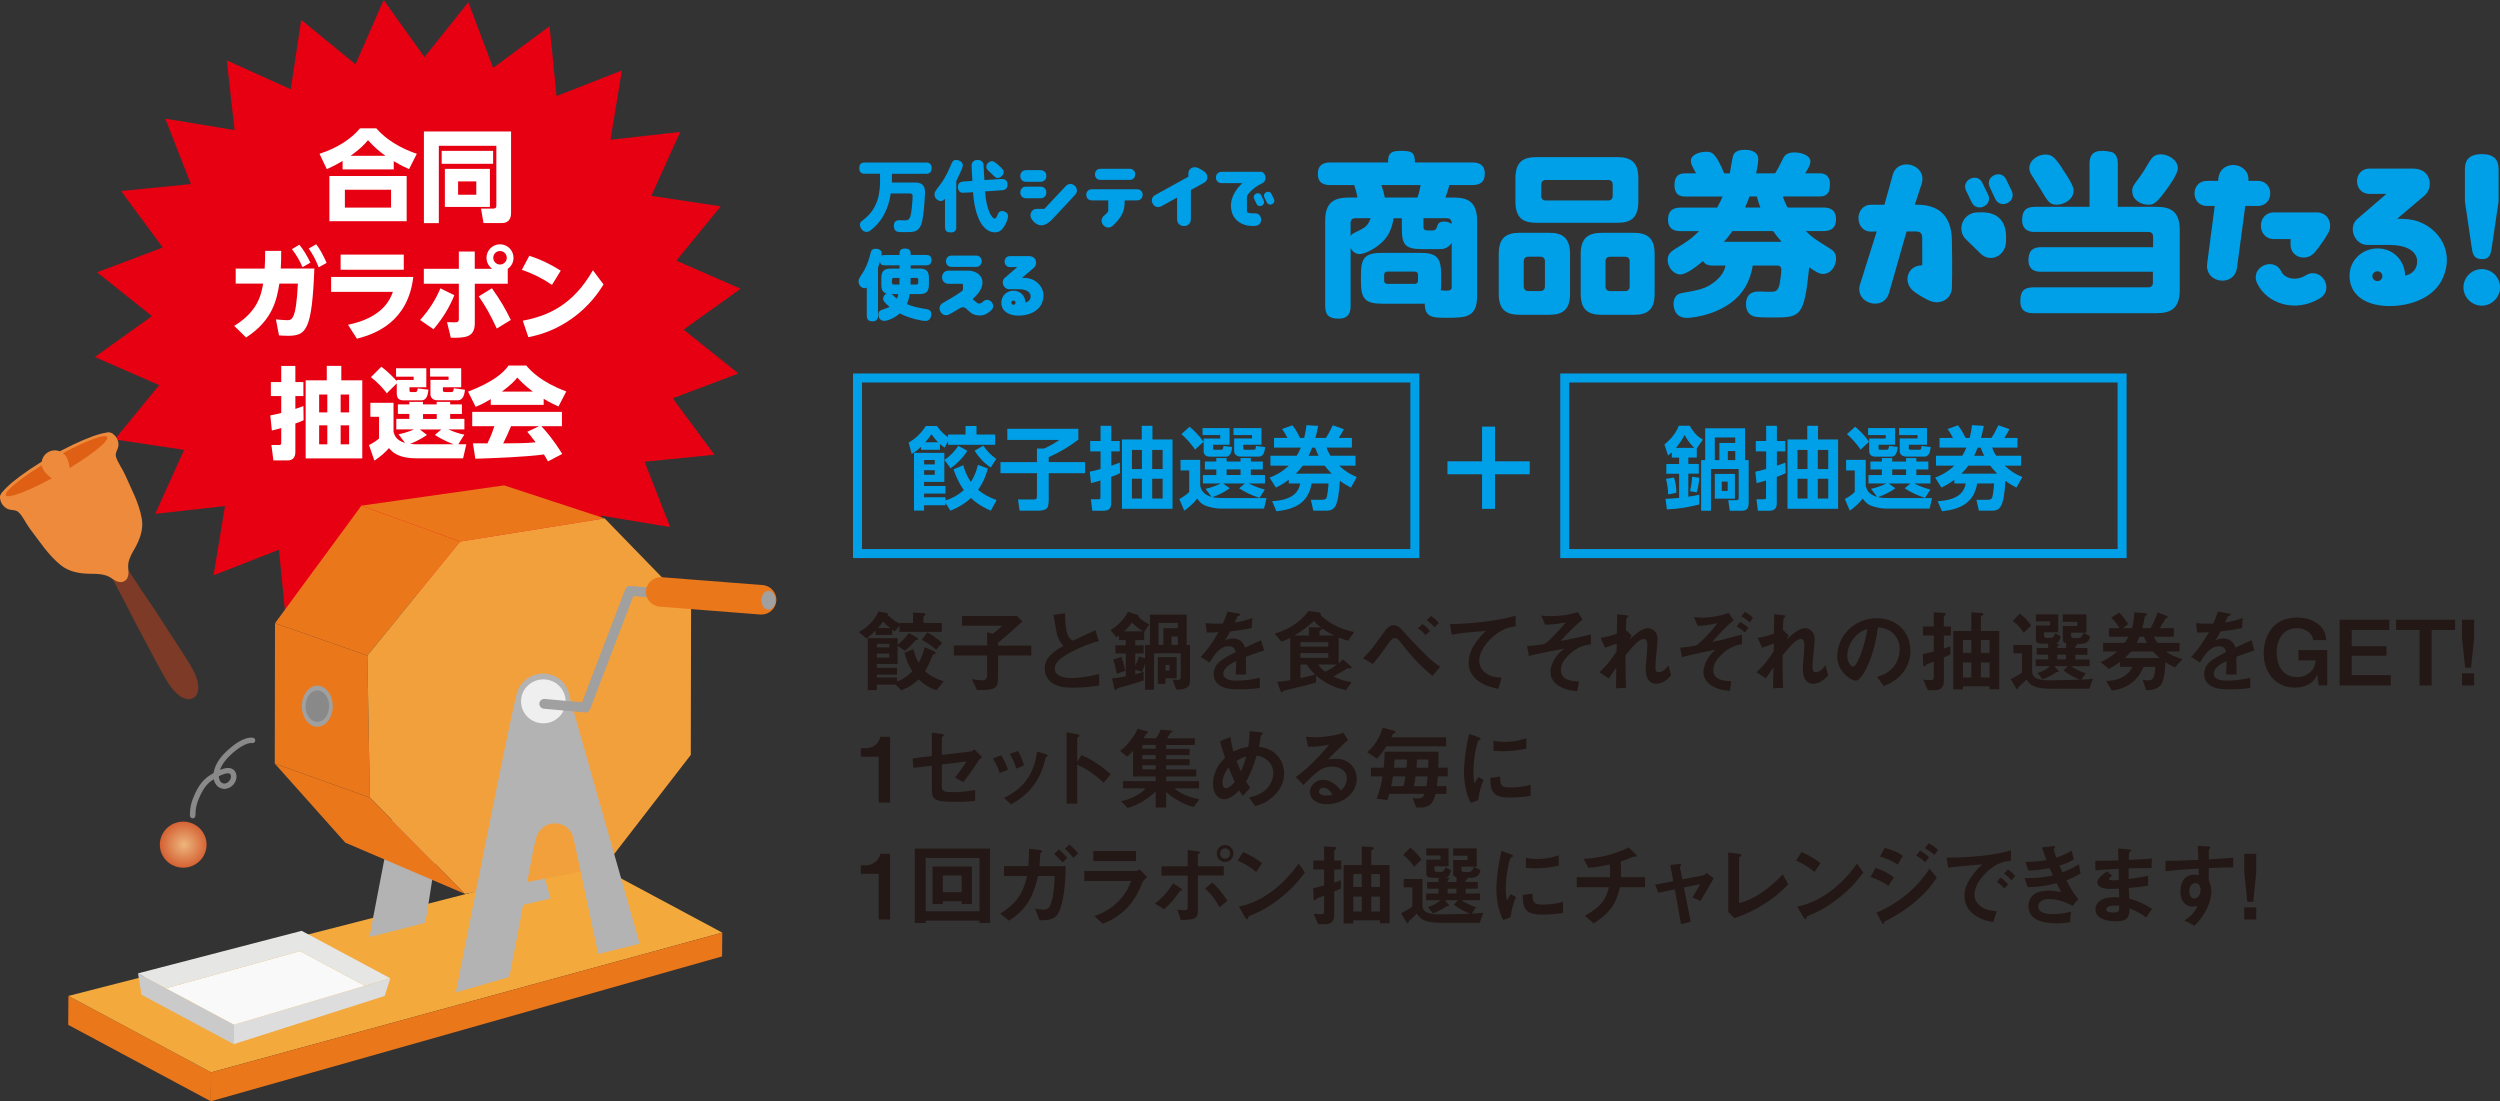 <?xml version="1.0" encoding="UTF-8"?><svg id="_レイヤー_1" xmlns="http://www.w3.org/2000/svg" xmlns:xlink="http://www.w3.org/1999/xlink" viewBox="0 0 603.26 265.74"><rect x="0" y="0" width="603.26" height="265.74" fill="#333333" stroke="none"/><defs><style>.cls-1{fill:url(#radial-gradient);}.cls-1,.cls-2,.cls-3,.cls-4,.cls-5,.cls-6,.cls-7,.cls-8,.cls-9,.cls-10,.cls-11,.cls-12,.cls-13,.cls-14,.cls-15,.cls-16,.cls-17,.cls-18,.cls-19{stroke-width:0px;}.cls-20{fill:none;stroke:#00a0e9;stroke-miterlimit:10;stroke-width:2.17px;}.cls-21{isolation:isolate;}.cls-2{fill:#f3a93c;}.cls-3{fill:#f8f9f8;}.cls-4{fill:#7c3a27;}.cls-5{fill:#898989;}.cls-6{fill:#231815;}.cls-7{fill:#df6014;}.cls-8{fill:#c9cac9;}.cls-9{fill:#dcdddc;}.cls-10{fill:#b3b3b3;}.cls-11{fill:#00a0e9;}.cls-12{fill:#9fa09f;}.cls-13{fill:#f2a03c;}.cls-14{fill:#fff;}.cls-15{fill:#e60012;}.cls-16{fill:#efefef;}.cls-17{fill:#ee8a3c;}.cls-18{fill:#eb771b;}.cls-19{fill:#e6e6e5;}</style><radialGradient id="radial-gradient" cx="39.04" cy="203.82" fx="39.04" fy="203.82" r="5.56" gradientTransform="translate(4.56) scale(1.02 1)" gradientUnits="userSpaceOnUse"><stop offset="0" stop-color="#edb67d"/><stop offset="1" stop-color="#d56234"/></radialGradient></defs><polygon class="cls-15" points="178.18 90.12 162.33 96.11 172.4 109.73 155.54 111.41 161.71 127.18 145 124.42 146.88 141.26 131.45 134.28 128.93 151.03 115.82 140.31 109.04 155.83 99.17 142.06 88.6 155.29 82.61 139.45 68.98 149.51 67.31 132.65 51.53 138.82 54.29 122.11 37.46 123.99 44.43 108.56 27.68 106.04 38.41 92.93 22.89 86.15 36.66 76.28 23.43 65.71 39.27 59.72 29.21 46.09 46.06 44.42 39.89 28.64 56.6 31.4 54.72 14.57 70.16 21.54 72.68 4.79 85.79 15.52 92.57 0 102.43 13.77 113.01 .54 119 16.38 132.62 6.32 134.3 23.17 150.07 17 147.31 33.72 164.14 31.83 157.17 47.27 173.92 49.79 163.2 62.9 178.72 69.68 164.95 79.54 178.18 90.12"/><path class="cls-6" d="m217.04,152.48v-1.46l-1.13,1.33c-.3-.17-.41-.26-.63-.46v1.33h-4v-1.07c-.78.8-1.28,1.24-2.15,1.93l-1.89-1.54c1.04-.57,3.26-1.87,4.76-4.98l1.69.3c.48.09.59.15.59.3,0,.11-.04.15-.09.2.48.48,1.33,1.35,2.85,2.13v-.17h3.28v-2.5l2.33.11c.52.02.7.11.7.26,0,.13-.11.22-.26.33-.09.07-.26.2-.26.3v1.5h4.43v2.15h-10.21Zm8.95,14.1c-1.48-.5-2.85-1.24-4.3-2.65-1.04,1-1.98,1.74-4.19,2.65l-1.41-1.39h-4.5v1.35h-2.19v-12.54h7.21v1.56c.61-.48,1.56-1.28,2.72-2.8l1.93,1.09s.28.2.28.37c0,.09-.04.13-.11.15-.07.04-.37.07-.46.09-.02,0-.43.5-.48.57-.65.74-1.37,1.43-2.15,2.02l-1.74-1.22v4.41h-5.02v.91h4.87v1.65h-4.87v.7h4.87v.98c1.56-.65,2.5-1.28,3.69-2.5-1-1.61-1.46-2.76-1.89-4.48l2.15-.85c.48,1.78.85,2.56,1.26,3.3.8-1.43,1.13-2.43,1.43-3.78l2.09.89c.24.11.59.26.59.46s-.2.28-.26.3c-.15.04-.37.11-.39.15-.87,2.09-1.09,2.65-1.91,4,1.2,1.06,2.24,1.67,4.5,2.46l-1.72,2.15Zm-11.41-11.23h-3v.87h3v-.87Zm0,2.37h-3v.96h3v-.96Zm-1.5-7.73c-.46.65-.72.98-1.22,1.56h2.96c-.65-.52-1.11-.91-1.74-1.56Zm12.8,6.8c-1-.89-1.98-1.61-3.43-2.39l1.28-1.8c1.35.74,2.41,1.48,3.61,2.56l-1.46,1.63Z"/><path class="cls-6" d="m240.85,158.19v5.17c0,3.02-.96,3.15-5.11,3.15l-1.24-2.63c1.82.24,2.04.28,2.46.28.63,0,1.24-.2,1.24-1.22v-4.76h-8.04v-2.41h8.04v-3.19l1.41.35c1.09-.87,1.87-1.59,2.22-1.93h-9.67v-2.37h13.25l1.3,1.35c-2.41,2.19-4.32,3.82-5.87,5.13v.67h8.02v2.41h-8.02Z"/><path class="cls-6" d="m259.1,165.95c-2.56,0-3.69-.3-4.78-.87-1.56-.83-2.22-2.35-2.22-3.72,0-2.72,2.11-4.11,4.5-5.52-.61-.65-1.02-1.35-1.28-1.96-.3-.72-.41-1.35-1.11-5.5l2.78-.41c.02,1.22.04,3.52.63,5.15.3.83.76,1.17,1.26,1.48,2.5-1.17,2.78-1.3,5.45-2.56l.8,2.65c-3.43.93-6.65,2.54-8.04,3.43-.98.61-2.58,1.72-2.58,3.17,0,1.56,1.72,2.32,4,2.32s4.52-.43,6.71-.98v2.78c-1.3.2-3.41.52-6.13.52Z"/><path class="cls-6" d="m283.85,166.4l-.89-2.43c.39.04.89.09,1.3.09.48,0,.65-.15.65-.8v-5.63h-6.43v8.8h-2.17v-6.34c-.13.43-.3,1.11-.78,2.04l-1.59-.54v1.09c.37-.09,1.2-.26,2-.61l.04,2.11c-.65.24-2.28.76-3.32,1.06-.96.26-2.09.57-2.98.83-.17.2-.37.44-.5.44-.17,0-.28-.26-.3-.37l-.54-2.46c1.43-.07,2.56-.33,3.3-.5v-5.48h-2.48v-2h2.48v-1.24h-1.61v-1.11c-.15.11-.37.28-.63.46l-1.43-1.76c.8-.5,1.56-1,2.65-2.17.91-1.02,1.24-1.65,1.54-2.26l2.17.7c.24.07.5.24.43.54.76.89,2.15,1.59,2.59,1.8l-1.26,1.8v2h-2.15v1.24h2.02v2h-2.02v2.93c.39-.74.67-1.46.89-2.26l1.48.48v-3.22h1.17v-7.32h8.87v7.32h.8v8.8c0,1.85-1.96,1.96-3.3,1.98Zm-14.36-3.82c-.17-.98-.41-2.02-.89-3.43l2-.67c.52,1.39.74,2.48.91,3.39l-2.02.72Zm3.69-12.34c-.37.5-.8,1.07-1.93,2.11h4.54c-1.22-.76-2.09-1.56-2.61-2.11Zm8.06,13.43v1.33h-1.85v-6.43h4.54v5.11h-2.69Zm2.98-13.36h-4.65v5.32h1.15v-4.04h3.5v-1.28Zm-2,10.15h-.98v1.35h.98v-1.35Zm2-6.87h-1.52v2.04h1.52v-2.04Z"/><path class="cls-6" d="m300.66,158.47c0,.85.04,3.54.04,4.28h-2.52c.07-1.24.09-2.3.11-3.26-.83.41-3.09,1.54-3.09,3.06,0,1.41,1.67,1.7,3.26,1.7,1.87,0,3.71-.28,5.54-.7v2.46c-2.06.33-4.48.33-5.17.33-1.22,0-3.74,0-5.11-1.46-.83-.87-.83-1.83-.83-2.13,0-2.69,2-3.71,5.26-5.39-.13-.65-.39-1.43-1.65-1.43-2.13,0-3.43,1.98-4.63,3.93l-2.13-1.33c1.72-1.85,2.8-3.39,4.28-5.98-1.24.07-1.91.09-2.83.09l-.26-2.26c1.3.11,2.26.15,4.15.09.54-1.17.83-1.93,1.09-2.89l2.72.48c.07.02.43.06.43.22,0,.13-.09.2-.22.24-.04.02-.48.22-.5.22-.02.02-.57,1.24-.67,1.48,2-.33,2.98-.61,4.26-1.11l-.15,2.43c-1.96.46-3.74.65-5.19.83-.7,1.28-.87,1.59-1.24,2.15.28-.13.93-.46,1.87-.46,1.5,0,2.46.76,2.96,2.2,2.54-1.2,2.83-1.33,3.85-1.78l.74,2.48c-1.72.54-2.76.91-4.37,1.52Z"/><path class="cls-6" d="m325.3,154.61c-.76-.2-1.33-.39-2.28-.76v6.17c.67-.52.87-.74,1.04-.91l1.96,1.7c.07.07.15.2.15.28,0,.11-.09.15-.17.17h-.59c-.22,0-.24.02-.43.13-1.65.98-1.83,1.09-3.24,1.85,1.65.76,2.8,1.11,4.41,1.35l-1.35,1.96c-3.78-.89-5.54-2.11-7.21-3.56l-.04,1.72c-.74.22-1.52.43-2.82.76-.76.2-3.52.85-4.26,1.02-.3.07-.72.15-.85.33-.13.13-.22.22-.35.22s-.22-.13-.28-.33l-.8-2.2c1-.04,1.78-.15,3.15-.39v-10.21c-.78.44-1.3.65-2.13.91l-1.65-1.91c4.69-1.37,7.13-4,8.19-5.48l2.59.35c.17.02.35.17.35.39,0,.09-.02.13-.07.17,1.35,1.56,4.61,3.5,8.15,4.17l-1.46,2.11Zm-12.97-1.26h3.52v-2.02l2.67.09h.24c-1-.78-1.37-1.2-1.69-1.59-1.76,1.63-3.11,2.54-4.74,3.52Zm8.19,1.61h-6.71v1.06h6.71v-1.06Zm0,2.65h-6.71v1.13h6.71v-1.13Zm-5.19,2.74h-1.52v3.28c2.09-.46,2.87-.67,3.54-.87-.78-.74-1.37-1.37-2.02-2.41Zm2.74,0c.61.85,1.04,1.24,1.72,1.74,1.26-.63,1.93-1.11,2.83-1.74h-4.54Zm1.02-8.67c0,.11-.04.15-.2.26-.43.28-.5.33-.5.43v.98h3.54c-1.33-.65-2.02-1.11-2.85-1.67Z"/><path class="cls-6" d="m345.66,163.1c-3.5-2.87-5.39-5.19-8.04-8.52-.24-.3-.67-.61-1.02-.61-.11,0-.65,0-1.26.87-1.89,2.72-2.93,4.06-4.08,5.37l-2.37-1.37c1.78-1.72,2.15-2.24,4.71-5.8.89-1.26,1.56-2.17,2.72-2.17,1,0,1.46.5,2.89,2.13,1.46,1.65,3.85,4.08,5.08,5.28,1.48,1.43,2.54,2.17,3.22,2.61l-1.85,2.22Zm-1.67-9.82c-.63-.78-1.09-1.2-1.85-1.67l1.07-1.02c.85.54,1.35,1.04,1.85,1.67l-1.06,1.02Zm2.15-1.91c-.43-.52-.89-1.04-1.89-1.7l1.06-1.02c.91.59,1.39,1.09,1.89,1.7l-1.07,1.02Z"/><path class="cls-6" d="m360.67,153.28c-1.91,1.54-3.72,3.95-3.72,6.13,0,.74.26,2.09,1.61,3.04,1.37.98,2.87,1.02,3.78,1.04l-.76,2.74c-1.76-.37-7.19-1.5-7.19-6.34,0-3.72,3.19-6.71,4.21-7.67-2.76.22-5.69.46-8.28.93l-.43-2.56c5.11-.04,11.6-.78,15.84-2.02v2.61c-.93.09-2.69.2-5.06,2.11Z"/><path class="cls-6" d="m378.4,158.19c-1.04,1.04-1.74,2.15-1.74,3.48,0,2.65,3.04,2.72,4.37,2.74l-.43,2.37c-1.17-.11-3.06-.28-4.71-1.46-1.17-.85-1.76-1.96-1.76-3.19,0-.33.07-3.19,3.35-5.63-2.56.5-5.43,1.04-7.67,1.56-.28.07-.5.11-.87.22l-.46-2.37c.76-.07,3.76-.3,4.28-.57.67-.35,3.48-3.11,5.04-5.15-2.43.5-3.96.54-4.96.54l-.93-2.17c.7.04,1.41.11,2.41.11,2.17,0,4.35-.3,6.43-1l1.11,1.83c-.93.76-3.71,3.32-5.3,5.15.43-.09,1.35-.22,2.56-.48.76-.15,4.08-.91,4.78-1.06v2.35c-1.65.28-3.39.59-5.5,2.74Z"/><path class="cls-6" d="m399.64,164.99c-2.52,0-2.52-3.02-2.52-3.56,0-.83.39-4.87.39-5.78,0-.57-.11-1.46-.85-1.46-1.24,0-2.91,2.09-4.43,3.96.02,3.02.02,5.28.15,7.82l-2.43.13.07-5.02c-.67.93-1.04,1.46-1.8,2.65l-2.26-1.52c1.48-1.35,2.61-2.72,4.13-5l.04-1.91c-1.15.41-1.74.63-2.83.98l-1.06-2.35c1.78-.26,3.13-.74,3.91-1.04l.09-4.67,2.15.24c.35.04.54.07.54.26,0,.07-.33.35-.39.41-.11.17-.15,1.22-.22,2.87l1.39,1.33-.48.96c.85-.78,2.91-2.72,4.37-2.72,1.09,0,2.39.89,2.39,2.61,0,.39-.02.63-.3,3.54-.2,1.91-.22,2.63-.22,3.06,0,1.2.22,1.43.8,1.43s1.43-.39,2.32-1.65l.67,2.43c-1,1.07-2.19,2-3.63,2Z"/><path class="cls-6" d="m414.72,158.67c-.87,1.02-1.3,2.09-1.3,3.08,0,2.52,3.11,2.59,4.35,2.63l-.35,2.33c-1.22-.11-3.43-.3-5.08-1.78-.87-.78-1.3-1.74-1.3-2.74,0-.72.35-3.24,2.93-5.43-1.35.28-5.52,1.13-8.1,1.8l-.43-2.26c.87-.06,3.54-.39,3.93-.61.41-.22,1.43-1.22,1.65-1.43,1.24-1.22,2.41-2.48,3.39-3.89-2.5.54-3.54.61-4.78.63l-.87-2.09c1.15.13,2.06.13,2.22.13.74,0,4.13-.26,6.15-1.17l1.2,1.83c-.93.72-1.78,1.54-2.61,2.39-.48.48-1.43,1.48-2.52,2.78,2.15-.39,2.93-.61,4.85-1.15.7-.2,1.41-.39,2.3-.56v2.26c-1.43.3-3.48.76-5.61,3.26Zm6.34-6.02c-.61-.61-1.22-1.04-1.98-1.46l.83-1.11c.74.39,1.37.85,1.98,1.43l-.83,1.13Zm1.13-2.46c-.63-.61-1.24-1.04-1.98-1.46l.83-1.11c.74.41,1.35.85,1.96,1.46l-.8,1.11Z"/><path class="cls-6" d="m437.54,164.99c-2.52,0-2.52-3.02-2.52-3.56,0-.83.39-4.87.39-5.78,0-.57-.11-1.46-.85-1.46-1.24,0-2.91,2.09-4.43,3.96.02,3.02.02,5.28.15,7.82l-2.43.13.07-5.02c-.67.93-1.04,1.46-1.8,2.65l-2.26-1.52c1.48-1.35,2.61-2.72,4.13-5l.04-1.91c-1.15.41-1.74.63-2.83.98l-1.06-2.35c1.78-.26,3.13-.74,3.91-1.04l.09-4.67,2.15.24c.35.04.54.07.54.26,0,.07-.33.35-.39.41-.11.17-.15,1.22-.22,2.87l1.39,1.33-.48.96c.85-.78,2.91-2.72,4.37-2.72,1.09,0,2.39.89,2.39,2.61,0,.39-.02.63-.3,3.54-.2,1.91-.22,2.63-.22,3.06,0,1.2.22,1.43.8,1.43s1.43-.39,2.32-1.65l.67,2.43c-1,1.07-2.19,2-3.63,2Z"/><path class="cls-6" d="m459.61,161.73c-1.63,2.41-3.89,3.35-5.06,3.82l-1.61-2.24c.98-.28,2.59-.74,3.91-2.33,1.33-1.56,1.56-3.37,1.56-4.32,0-1.19-.35-2.65-1.56-3.8-1.37-1.3-2.89-1.39-3.69-1.46-.7,5.17-1.98,8.21-2.7,9.67-.65,1.35-1.65,3.17-2.78,3.17-.78,0-4.35-1.96-4.35-5.85,0-4.82,3.98-9.21,9.58-9.21,4.52,0,8.08,3.06,8.08,7.91,0,1.91-.59,3.43-1.39,4.63Zm-11.69-8.37c-1.54,1.48-2.17,3.5-2.17,4.82,0,1.76,1,2.67,1.39,2.67,1.13,0,3-5.67,3.43-9.06-.63.22-1.61.54-2.65,1.56Z"/><path class="cls-6" d="m469.06,153.35v3.13c.39-.13,1.04-.33,1.59-.54v2c-.67.28-.93.39-1.59.67v5.82c0,1.24-.65,2.11-2.11,2.11h-1.74l-1.15-2.54c.52.04,1.5.13,1.93.13s.63-.2.63-.65v-3.85c-.24.09-1.11.46-1.28.52-.43.15-.5.17-.59.28-.26.35-.28.37-.41.37-.24,0-.26-.35-.26-.48l-.11-2.46c.83-.2,1.43-.33,2.65-.67v-3.85h-2.61v-2.17h2.61v-3.43l2.43.15c.11,0,.52.04.52.26,0,.11-.07.17-.13.24-.22.17-.39.3-.39.41v2.37h1.72v2.17h-1.72Zm11.02,12.97v-.72h-6.41v.76h-2.35v-14.1h4.37v-4.5l2.3.15c.5.04.61.13.61.26,0,.17-.15.26-.28.35-.22.13-.33.22-.33.35v3.39h4.43v14.06h-2.35Zm-4.39-11.89h-2.02v3.11h2.02v-3.11Zm0,5.43h-2.02v3.61h2.02v-3.61Zm4.39-5.43h-2.09v3.11h2.09v-3.11Zm0,5.43h-2.09v3.61h2.09v-3.61Z"/><path class="cls-6" d="m504.15,166.19h-9.34c-4.28,0-4.98-1.02-5.8-2.22-.28.28-.33.33-.76.76-.17.17-1.11.98-1.17,1.07-.04.06-.17.56-.26.56-.15,0-.26-.2-.3-.26l-1.35-2.24c1.09-.48,2.15-1.13,2.74-1.54v-4.69h-2.09v-2h4.54v6.35c0,1.5,1.17,2.19,4.08,2.19,2.48,0,4.93-.09,7.41-.17-1.09-.43-2.72-1.22-3.89-2.19l.98-1.07h-3.19l.87,1.02c.04.07.15.2.15.26,0,.15-.07.15-.54.15-.41.3-1.72,1.17-3.35,1.76l-1.22-1.54c1.85-.56,2.56-1.24,3-1.65h-3.43v-1.63h3v-1.13h-2.76v-1.63h2.76v-1.02h-1.04c-1.17,0-1.91-.09-1.91-.91v-3.48h3.43v-1h-3.43v-1.69h5.37v4.32h-3.41v.7c0,.46.13.65.54.65h1.19c.5,0,.83-.63.91-1.11l1.35.67c-.06.59-.33,1.06-.39,1.2-.26.48-.48.56-1.09.59l.72.07c.26.02.39.09.39.2,0,.13-.26.24-.41.33v.5h2.11v-1.13c-.13-.04-.33-.09-.5-.22-.17-.13-.3-.35-.3-.7v-3.26h3.48v-1.02h-3.48v-1.78h5.69v4.41h-3.69v.7c0,.43.2.59.63.59h1.19c.72,0,1.09-.93,1.17-1.26l1.59.8c-.26,1.67-1.33,1.87-2.48,1.87h-.98c.13.02.39.07.39.24s-.33.24-.48.26v.5h2.91v1.63h-2.91v1.13h3.45v1.63h-4.43c.96.74,2.37,1.37,3.48,1.67l-1.02,1.56c1.46-.06,1.87-.09,2.76-.2l-.87,2.41Zm-15.82-13.49c-.48-.76-1.39-2-2.67-2.85l1.72-1.78c1.11.8,2,1.74,2.72,2.87l-1.76,1.76Zm10.21,5.28h-2.11v1.13h2.11v-1.13Z"/><path class="cls-6" d="m524.85,161.06c-.98-.43-1.52-.74-2.33-1.26-.02.8-.13,4.35-1.17,5.56-.91,1.09-2.37,1.15-3.5,1.17l-.8-2.5c.46.09.98.15,1.39.15,1.3,0,1.46-1.09,1.65-3.26h-2.85c-1.41,3.52-4.32,5.37-7.65,5.69l-1.35-2.28c3.19-.07,5.52-1.48,6.26-3.41h-2.93v-1.17c-1.07.76-1.65,1.11-2.69,1.67l-2-1.67c1.63-.7,2.78-1.46,4-2.54h-3.39v-2.09h5.21c.33-.5.61-.96.89-1.48h-4.69v-2.06h2.54c-.35-.59-.85-1.43-1.98-2.56l1.91-1.19c.96.96,1.56,1.76,2.17,2.76l-1.3,1h2.2c.43-1.48.54-2.46.56-3.85l2.56.22c.3.02.5.07.5.28,0,.13-.04.17-.24.3-.28.17-.3.3-.35.57-.13.78-.22,1.41-.52,2.48h2c.89-1.61,1.37-2.87,1.69-3.8l2.09.78c.15.07.37.2.37.37,0,.13-.09.15-.15.17-.37.09-.37.11-.54.39-.41.74-.67,1.17-1.26,2.09h3.41v2.06h-4.85c.3.59.46.87.91,1.48h5.32v2.09h-3.26c.83.61,1.74,1.17,3.95,1.83l-1.8,2.02Zm-5.28-3.85h-5.37c-.5.63-.89,1.04-1.48,1.59h8.43c-.61-.54-.98-.89-1.59-1.59Zm-2.24-3.56h-1.06c-.2.5-.35.85-.67,1.48h2.5c-.37-.61-.57-1.02-.76-1.48Z"/><path class="cls-6" d="m539.65,158.47c0,.85.04,3.54.04,4.28h-2.52c.07-1.24.09-2.3.11-3.26-.83.41-3.09,1.54-3.09,3.06,0,1.41,1.67,1.7,3.26,1.7,1.87,0,3.71-.28,5.54-.7v2.46c-2.06.33-4.48.33-5.17.33-1.22,0-3.74,0-5.11-1.46-.83-.87-.83-1.83-.83-2.13,0-2.69,2-3.71,5.26-5.39-.13-.65-.39-1.43-1.65-1.43-2.13,0-3.43,1.98-4.63,3.93l-2.13-1.33c1.72-1.85,2.8-3.39,4.28-5.98-1.24.07-1.91.09-2.83.09l-.26-2.26c1.3.11,2.26.15,4.15.09.54-1.17.83-1.93,1.09-2.89l2.72.48c.07.02.43.06.43.22,0,.13-.09.2-.22.24-.04.02-.48.22-.5.22-.02.02-.57,1.24-.67,1.48,2-.33,2.98-.61,4.26-1.11l-.15,2.43c-1.96.46-3.74.65-5.19.83-.7,1.28-.87,1.59-1.24,2.15.28-.13.93-.46,1.87-.46,1.5,0,2.46.76,2.96,2.2,2.54-1.2,2.83-1.33,3.85-1.78l.74,2.48c-1.72.54-2.76.91-4.37,1.52Z"/><path class="cls-6" d="m559.52,165.4l-.26-1.67-.07-1.09c-.83,2.33-3.02,3.28-5.45,3.28-4.78,0-7.5-3.78-7.5-8.24,0-2.98,1.37-8.67,8.04-8.67,2.06,0,4.11.59,5.58,2.02,1.09,1.09,1.3,1.93,1.48,3.43h-3.13c-.35-2-2.22-2.87-3.96-2.87-3.28,0-4.87,2.67-4.87,5.8,0,4.74,2.83,6,4.91,6,1.26,0,2.41-.46,3.28-1.28.78-.76,1.02-1.37,1.24-2.76h-4.19v-2.48h6.95v8.52h-2.06Z"/><path class="cls-6" d="m564.56,165.4v-15.86h11.99v2.48h-9.08v3.93h8.39v2.28h-8.39v4.69h9.43v2.48h-12.34Z"/><path class="cls-6" d="m586.77,152.02v13.38h-2.93v-13.38h-5.65v-2.48h14.23v2.48h-5.65Z"/><path class="cls-6" d="m596.28,161.12h-1.43l-.76-7.17v-4.41h2.93v4.41l-.74,7.17Zm-2.19,4.28v-2.93h2.93v2.93h-2.93Z"/><path class="cls-6" d="m212.02,193.65v-11.04h-4.3v-2.06h1.26c1.15,0,2.98-.7,3.45-2.76h2.35v15.86h-2.76Z"/><path class="cls-6" d="m236.07,183.61c-1.43,2.22-2.74,4.02-3.63,5.15l-2-1.15c.61-.76,1.89-2.37,2.78-3.87l-5.95.74v5.08c0,1.28.2,1.59,2.63,1.59,1.98,0,3.11-.13,5.41-.52l-.02,2.63c-2.15.24-4.39.24-4.85.24-5.19,0-5.58-.76-5.58-3.04v-5.69l-4.45.52-.2-2.3,4.65-.56v-5.63l2.13.26c.37.04.78.09.78.33,0,.06-.02.11-.2.26-.26.24-.3.28-.3.39v4.13l6.89-.83c.41-.04.67-.28.96-.52l1.85,1.87c-.41.35-.65.54-.89.93Z"/><path class="cls-6" d="m241.22,186.52c-.37-1.24-.93-2.39-1.65-3.5l2-.76c.74,1.15,1.3,2.28,1.67,3.5l-2.02.76Zm11.3-3.89c-.2.11-.22.2-.43,1.04-1.63,6.67-6.02,9.21-8.1,10.43l-1.74-1.54c4.21-2.09,7.17-5.06,8-11.21l2.13.65c.28.09.44.24.44.39,0,.13-.04.15-.28.24Zm-7.3,2.83c-.37-1.3-.87-2.41-1.54-3.52l1.93-.74c.8,1.28,1.24,2.63,1.48,3.52l-1.87.74Z"/><path class="cls-6" d="m266.32,188.89c-1.61-1.5-3.78-3.26-6.39-4.35v9.39h-2.56v-17.21l2.61.46c.07.02.52.09.52.35,0,.13-.57.48-.57.59v5.71l1.02-1.61c1.11.48,1.83.76,3.69,1.98,1.72,1.13,2.52,1.85,3.39,2.61l-1.72,2.09Z"/><path class="cls-6" d="m288.04,194.74c-.96-.24-1.59-.39-3.26-1.3-2.02-1.09-2.74-1.74-3.37-2.35v3.76h-2.54v-3.89c-1.83,1.83-4.11,3.19-6.76,4.02l-1.59-1.67c.85-.17,1.72-.35,3.15-1.06,1.63-.8,2.2-1.41,2.76-2.02h-5.45v-1.74h7.89v-1.13h-5.45v-6.17c-.89.96-1.2,1.19-1.46,1.39l-1.7-1.41c.7-.48,1.28-.87,2.52-2.5,1.09-1.39,1.41-2.09,1.74-2.8l2.06.54c.37.09.46.2.46.28,0,.11-.11.15-.2.2-.2.09-.22.13-.26.22-.17.3-.35.57-.7,1.04h3.06c.37-.5.85-1.26,1.15-2.09l2.35.22c.06,0,.5.04.5.22,0,.11-.11.15-.26.22-.22.07-.26.11-.3.2-.11.22-.35.7-.74,1.24h6.67v1.61h-6.91v.93h5.65v1.52h-5.65v.98h5.65v1.46h-5.65v1h7.26v1.72h-7.26v1.13h7.93v1.74h-5.95c1.59,1.35,3.93,2.24,6.02,2.63l-1.37,1.89Zm-9.17-14.99h-3.22v.93h3.22v-.93Zm0,2.46h-3.22v.98h3.22v-.98Zm0,2.43h-3.22v1h3.22v-1Z"/><path class="cls-6" d="m307.38,192.04c-1.78,1.72-3.52,2.2-4.52,2.48l-1.5-2.09c.98-.2,2.65-.54,4.13-1.93,1.28-1.24,1.76-2.76,1.76-4.04,0-1.89-1.41-3.8-4.04-4.11-.65,2.19-1.26,4.04-2.52,6.24.41.67.63,1,1,1.48l-1.8,1.98c-.33-.43-.54-.76-.87-1.33-.63.63-2.15,2.15-3.58,2.15-1.52,0-2.74-1.37-2.74-3.72,0-3.41,2.09-5.48,2.91-6.3-.61-1.76-.93-2.85-1.22-4l2.54-1.02c.13,1.3.33,2.17.72,3.54,1.26-.65,2.13-.93,3.56-1.17.26-1.69.3-2.59.3-3.76l2.52.24c.2.02.7.06.7.33,0,.11-.09.15-.3.3-.07.04-.17.13-.17.22-.26,1.52-.28,1.67-.5,2.65.96.15,2.5.39,3.93,1.61,1.67,1.43,2.19,3.39,2.19,4.91,0,2.59-1.54,4.43-2.5,5.34Zm-10.93-6.87c-1.37,1.85-1.46,3.26-1.46,3.78,0,.63.26,1.22.85,1.22.91,0,1.8-1.11,2.11-1.5-.46-.98-.8-1.74-1.5-3.5Zm1.93-1.54c.3.83.63,1.61,1.06,2.54.59-1.33.89-2.24,1.28-3.63-.78.2-1.26.39-2.35,1.09Z"/><path class="cls-6" d="m320.2,194.06c-2.72,0-4.11-1.37-4.11-2.98,0-1.24,1.06-2.89,3.19-2.89,2.26,0,3.67,1.78,4.28,2.54.48-.44,1.43-1.35,1.43-2.89,0-2.15-2.11-2.85-3.52-2.85-.93,0-1.96.26-2.48.54-1.35.72-3.26,2.65-4.48,3.89l-1.83-1.91c2.26-1.69,4.56-3.63,8.04-7.84-1.3.3-2.5.52-5.08.54l-.5-2.43c.52.04,1.76.13,2.43.13.83,0,4.52-.28,6.58-1.09l1.13,1.76c-1.3,1.09-1.67,1.43-4.82,4.65.72-.11,1.78-.13,2.11-.13,2.96,0,4.82,2.41,4.82,4.8,0,3.61-3.39,6.15-7.21,6.15Zm-.83-3.96c-.89,0-1.09.63-1.09.91,0,.76,1,.98,1.78.98.7,0,1.17-.13,1.48-.2-.28-.5-.93-1.7-2.17-1.7Z"/><path class="cls-6" d="m334.55,180.07c-.59.93-1.35,2.09-2.32,3.02l-2.33-1.59c1.17-1,2.78-2.67,3.74-5.91l2.35.63c.28.07.74.2.74.39,0,.15-.11.22-.28.33-.02,0-.39.22-.41.24-.09.24-.17.46-.28.72h13.19v2.17h-14.38Zm12.41,7.28c-.09,1.09-.11,1.35-.24,2.35h2.3v1.87h-2.61c-.65,2.17-1.06,3.46-4.67,3.3l-.85-2.3c.33.04.74.09,1.35.09.91,0,1.17-.3,1.46-1.09h-8.47c-.15.48-.3,1-.46,1.48l-2.59-.33c.52-1.28,1.13-3.15,1.41-5.37h-2.78v-2.11h3.08c.17-1.72.22-2.76.22-3.85h12.99c.04.65.07,1.5-.02,3.85h2.26v2.11h-2.39Zm-10.84,0c-.06.48-.17,1.2-.43,2.35h2.98c.2-.7.3-1.37.46-2.35h-3Zm.39-4.08c-.02.63-.04.96-.13,1.98h3c.13-1.11.13-1.63.13-1.98h-3Zm5.06,4.08c-.11.83-.22,1.59-.39,2.35h3.04c.13-.85.22-1.67.26-2.35h-2.91Zm.35-4.08c0,.61-.04,1.17-.11,1.98h2.82c.02-1,.04-1.35.04-1.98h-2.76Z"/><path class="cls-6" d="m356.67,193.08l-1.72.67c-.35-.56-.54-.91-.8-1.72-.65-2.02-.89-4.04-.89-5.71,0-1.39.17-3,.33-4.28.3-2.35.61-3.67.91-4.96l2.22.8c.15.06.57.22.57.39,0,.04-.02.13-.11.2-.04.02-.33.13-.37.15-.33.2-1.26,4.13-1.26,7.41,0,.37,0,2.04.3,2.98.26-.46.39-.67.87-1.52l1.28.7c-.78,1.78-1.11,3.5-1.33,4.89Zm7.78-.63c-3.96,0-4.78-1.06-4.85-4.74l2.37-.33c.02,2.06.24,2.65,2.43,2.65,2.48,0,4.17-.46,4.95-.67v2.69c-1.15.17-2.61.39-4.91.39Zm-1.74-11.17c-.17,0-1.17,0-2.33-.11v-2.39c.63.09,1.61.24,2.78.24,2.54,0,4.32-.61,5.15-.89v2.52c-1,.2-3.19.63-5.61.63Z"/><path class="cls-6" d="m212.02,221.89v-11.04h-4.3v-2.06h1.26c1.15,0,2.98-.7,3.45-2.76h2.35v15.86h-2.76Z"/><path class="cls-6" d="m236.36,222.72v-.57h-12.99v.57h-2.63v-17.95h18.17v17.95h-2.54Zm0-15.69h-12.99v12.86h12.99v-12.86Zm-4.3,11.12v-.67h-4.56v.67h-2.48v-9.06h9.5v9.06h-2.46Zm0-6.87h-4.56v4h4.56v-4Z"/><path class="cls-6" d="m255.61,219.89c-.87,2.04-2.41,2.17-4.76,2.17l-1.09-2.82c.48.09,1.33.26,2.17.26.33,0,.89-.04,1.3-.7.37-.61,1.17-2.63,1.26-7.41h-4.02c-1.33,6.28-3.96,8.82-6.98,10.76l-2.13-1.67c3.43-2.2,5.45-4.37,6.45-9.08h-5.54v-2.41h5.87c.13-1.48.15-2.46.17-4.17l2.67.3c.09,0,.5.07.5.33q0,.09-.3.33c-.17.13-.15.15-.17.44-.02.76-.07,1.43-.2,2.78h6.34c-.02,1.91-.11,7.54-1.56,10.91Zm.8-11.75c-.7-.83-1.41-1.54-2.04-2.06l1.13-1.11c.74.61,1.39,1.28,2.02,2.04l-1.11,1.13Zm2.59-1.15c-.65-.8-1.3-1.52-2.06-2.17l1.11-1.04c.96.8,1.59,1.52,2.11,2.13l-1.15,1.09Z"/><path class="cls-6" d="m275.72,212.87c-.83,1.96-1.63,3.93-3.58,6.04-2.22,2.39-4.61,3.39-6.04,4l-2.02-1.87c1.3-.46,3.74-1.33,6.08-3.85,1.83-1.98,2.46-3.74,2.76-4.61h-11.28v-2.39h12.32c.35,0,.8-.26,1.06-.41l1.76,1.87c-.76.61-1,1.09-1.07,1.22Zm-11.91-5.08v-2.46h10.32v2.46h-10.32Z"/><path class="cls-6" d="m285,214.92c-.28.09-.3.09-.37.17-1.13,1.65-1.87,2.72-3.72,4.32l-2.24-1.39c1.59-1.11,3.11-2.76,4.39-4.89l1.78,1.17c.09.04.41.26.41.41,0,.13-.13.17-.26.2Zm4.06-3.63v8.3c0,2.02-.52,2.37-4.15,2.39l-.83-2.52c.43.09,1.06.17,1.72.17.7,0,.8-.17.8-.7v-7.65h-6.32v-2.24h6.32v-3.93l2.35.3c.35.04.59.11.59.3,0,.11-.09.17-.28.3-.09.04-.2.13-.2.24v2.78h6.24v2.24h-6.24Zm5.21,7.63c-.96-1.8-2-3.17-3.43-4.52l1.67-1.43c1.74,1.46,3.08,3.5,3.67,4.41l-1.91,1.54Zm1.35-10.93c-1.15,0-2.02-.93-2.02-2.04s.89-2.04,2.02-2.04,2,.89,2,2.04-.89,2.04-2,2.04Zm0-3.28c-.7,0-1.22.57-1.22,1.24s.54,1.24,1.22,1.24,1.22-.54,1.22-1.24-.54-1.24-1.22-1.24Z"/><path class="cls-6" d="m303.1,210.38c-1.24-1.02-2.72-1.96-4.45-2.74l1.33-2.04c1.43.63,3.19,1.56,4.56,2.7l-1.43,2.09Zm6.37,5.91c-3.43,2.78-5.5,3.69-8.19,4.84-.11.3-.15.67-.33.67-.13,0-.33-.13-.48-.41l-1.52-2.61c1.74-.41,4.58-1.15,8.06-3.76,3.32-2.48,5.41-5.34,6.37-6.65l1.5,2.17c-.85,1.13-2.54,3.41-5.41,5.74Z"/><path class="cls-6" d="m321.96,209.83v3.13c.39-.13,1.04-.33,1.59-.54v2c-.67.28-.93.39-1.59.67v5.82c0,1.24-.65,2.11-2.11,2.11h-1.74l-1.15-2.54c.52.04,1.5.13,1.93.13s.63-.2.63-.65v-3.85c-.24.09-1.11.46-1.28.52-.43.15-.5.17-.59.28-.26.35-.28.37-.41.37-.24,0-.26-.35-.26-.48l-.11-2.46c.83-.2,1.43-.33,2.65-.67v-3.85h-2.61v-2.17h2.61v-3.43l2.43.15c.11,0,.52.04.52.26,0,.11-.07.17-.13.24-.22.17-.39.3-.39.41v2.37h1.72v2.17h-1.72Zm11.02,12.97v-.72h-6.41v.76h-2.35v-14.1h4.37v-4.5l2.3.15c.5.04.61.13.61.26,0,.17-.15.26-.28.35-.22.13-.33.22-.33.35v3.39h4.43v14.06h-2.35Zm-4.39-11.88h-2.02v3.11h2.02v-3.11Zm0,5.43h-2.02v3.61h2.02v-3.61Zm4.39-5.43h-2.09v3.11h2.09v-3.11Zm0,5.43h-2.09v3.61h2.09v-3.61Z"/><path class="cls-6" d="m357.04,222.67h-9.34c-4.28,0-4.98-1.02-5.8-2.22-.28.28-.33.33-.76.76-.17.17-1.11.98-1.17,1.06-.04.07-.17.57-.26.57-.15,0-.26-.2-.3-.26l-1.35-2.24c1.09-.48,2.15-1.13,2.74-1.54v-4.69h-2.09v-2h4.54v6.34c0,1.5,1.17,2.2,4.08,2.2,2.48,0,4.93-.09,7.41-.17-1.09-.43-2.72-1.22-3.89-2.2l.98-1.06h-3.19l.87,1.02c.04.07.15.2.15.26,0,.15-.07.15-.54.15-.41.3-1.72,1.17-3.35,1.76l-1.22-1.54c1.85-.56,2.56-1.24,3-1.65h-3.43v-1.63h3v-1.13h-2.76v-1.63h2.76v-1.02h-1.04c-1.17,0-1.91-.09-1.91-.91v-3.48h3.43v-1h-3.43v-1.7h5.37v4.32h-3.41v.7c0,.46.13.65.54.65h1.19c.5,0,.83-.63.91-1.11l1.35.67c-.06.59-.33,1.06-.39,1.19-.26.48-.48.57-1.09.59l.72.07c.26.02.39.09.39.2,0,.13-.26.24-.41.33v.5h2.11v-1.13c-.13-.04-.33-.09-.5-.22-.17-.13-.3-.35-.3-.7v-3.26h3.48v-1.02h-3.48v-1.78h5.69v4.41h-3.69v.7c0,.43.2.59.63.59h1.19c.72,0,1.09-.93,1.17-1.26l1.59.8c-.26,1.67-1.33,1.87-2.48,1.87h-.98c.13.02.39.07.39.24s-.33.24-.48.26v.5h2.91v1.63h-2.91v1.13h3.45v1.63h-4.43c.96.74,2.37,1.37,3.48,1.67l-1.02,1.56c1.46-.07,1.87-.09,2.76-.2l-.87,2.41Zm-15.82-13.49c-.48-.76-1.39-2-2.67-2.85l1.72-1.78c1.11.8,2,1.74,2.72,2.87l-1.76,1.76Zm10.21,5.28h-2.11v1.13h2.11v-1.13Z"/><path class="cls-6" d="m364.49,221.33l-1.72.67c-.35-.56-.54-.91-.8-1.72-.65-2.02-.89-4.04-.89-5.71,0-1.39.17-3,.33-4.28.3-2.35.61-3.67.91-4.95l2.22.8c.15.07.56.22.56.39,0,.04-.02.13-.11.2-.04.02-.33.13-.37.15-.33.2-1.26,4.13-1.26,7.41,0,.37,0,2.04.3,2.98.26-.46.39-.67.87-1.52l1.28.7c-.78,1.78-1.11,3.5-1.33,4.89Zm7.78-.63c-3.95,0-4.78-1.06-4.84-4.74l2.37-.33c.02,2.06.24,2.65,2.43,2.65,2.48,0,4.17-.46,4.95-.67v2.69c-1.15.17-2.61.39-4.91.39Zm-1.74-11.17c-.17,0-1.17,0-2.32-.11v-2.39c.63.09,1.61.24,2.78.24,2.54,0,4.32-.61,5.15-.89v2.52c-1,.2-3.19.63-5.61.63Z"/><path class="cls-6" d="m390.87,214.09c-.87,4.3-2.65,6.34-6.32,8.74l-2.11-1.85c3.52-2,5.06-3.65,5.78-6.89h-7.74v-2.41h8c.02-.22.04-.63.04-1.35,0-.76-.02-1.24-.13-1.74-2,.46-3.17.65-5.08.83l-1.17-2.17c1.61-.09,6.19-.39,10.82-2.76l1.78,1.65c.07.07.26.28.26.43,0,.09-.04.13-.11.15h-.7c-.13,0-.15.02-.33.09-.72.33-1.26.59-2.76,1.07.02.78.09,2,.07,2.76,0,.57-.02.67-.02,1.04h5.8v2.41h-6.08Z"/><path class="cls-6" d="m410.36,217.42l-1.98-.85c.37-.63.44-.76,1.04-1.76.41-.67.46-.74.87-1.46l-3.95.8,1.63,8.3-2.33.54-1.5-8.39-3.98.83-.78-1.96,4.39-.85-.72-3.89,2.06-.24c.11-.02.57-.04.57.2,0,.04,0,.09-.17.3-.04.06-.15.22-.13.33l.59,2.87,5.08-.98c.37-.07.63-.41.74-.56l1.76,1.28c-.96,1.59-1.7,2.85-3.19,5.47Z"/><path class="cls-6" d="m418.52,221.57l-1.48-1.5v-14.36l2.58.33c.15.02.59.09.59.3,0,.09-.02.13-.22.3-.33.26-.35.28-.35.37v10.91c.87-.22,2.63-.65,5.34-2.46,2.56-1.72,4.26-3.5,5.19-4.48l1.33,2.39c-3.28,3.65-8.41,6.71-12.99,8.19Z"/><path class="cls-6" d="m437.84,210.38c-1.24-1.02-2.72-1.96-4.45-2.74l1.33-2.04c1.43.63,3.19,1.56,4.56,2.7l-1.43,2.09Zm6.37,5.91c-3.43,2.78-5.5,3.69-8.19,4.84-.11.3-.15.67-.33.67-.13,0-.33-.13-.48-.41l-1.52-2.61c1.74-.41,4.58-1.15,8.06-3.76,3.32-2.48,5.41-5.34,6.37-6.65l1.5,2.17c-.85,1.13-2.54,3.41-5.41,5.74Z"/><path class="cls-6" d="m455.68,213.74c-1.37-.91-2.72-1.61-4.32-2.11l1.2-2.19c1.65.52,3.08,1.24,4.45,2.26l-1.33,2.04Zm6.65,3.69c-2.22,1.91-4.69,3.5-7.3,4.8-.28.15-.33.15-.37.33-.07.28-.11.39-.22.39-.2,0-.43-.46-.5-.59l-1.15-2.13c6-2.56,10.15-6.48,12.82-10.62l1.74,2.15c-.7,1.06-2.06,3.15-5.02,5.67Zm-4.43-8.78c-1.43-1.09-3.41-1.72-4.26-1.96l1.15-2.09c1.2.33,3.02.89,4.39,1.93l-1.28,2.11Zm6.63-.57c-.65-.67-1.33-1.17-2.13-1.63l.91-1.19c.65.37,1.48.89,2.19,1.63l-.98,1.19Zm2.22-1.76c-.65-.67-1.59-1.26-2.26-1.65l.91-1.2c.39.22,1.52.85,2.3,1.65l-.96,1.2Z"/><path class="cls-6" d="m479.1,210.72c-1.61,1.61-2.65,3.56-2.65,5.21,0,1.5.96,2.39,1.56,2.82,1.41,1,2.93,1.06,3.82,1.11l-.85,2.65c-1.15-.2-3.58-.65-5.35-2.41-1.04-1.02-1.61-2.43-1.61-3.91s.54-2.91,1.48-4.32c1.02-1.59,2.11-2.61,2.87-3.3-2.91.24-6.11.5-8.28.8l-.37-2.43c4.69.04,11.43-.48,15.54-1.74v2.52c-1.02.07-3.41.22-6.17,3Zm4.54,3.71c-.48-.59-.93-1.02-1.78-1.67l.89-1.04c.72.54,1.26,1,1.8,1.67l-.91,1.04Zm1.76-1.98c-.57-.65-1.09-1.13-1.8-1.65l.91-1.04c.91.67,1.35,1.13,1.8,1.65l-.91,1.04Z"/><path class="cls-6" d="m498.61,212.42c1.35,2.56,2.04,3.5,2.87,4.52l-1.33,1.65c-1.04-.56-3.19-1.65-5.69-1.65-1.43,0-2.63.61-2.63,1.78,0,1.85,2.82,1.85,3.56,1.85,2.06,0,3.3-.33,4.35-.59l-.22,2.56c-.61.09-1.72.26-3.43.26-3.91,0-6.61-1.24-6.61-4.11s2.35-3.78,4.8-3.78c1.09,0,2.04.15,3.11.35-.52-.93-.72-1.33-1.13-2.13-2.28.57-4.15.91-6.97.96l-.76-2.19c3.08-.02,4.5-.15,6.84-.65-.33-.74-.57-1.28-.78-1.78-2.19.43-3.41.57-5.17.59l-.67-2.09c2.09-.02,3.19-.11,5.06-.43-.5-1.35-.74-2.04-1.09-3.06l2.48-.28c.17-.02.72-.09.72.17,0,.11-.07.17-.17.28-.17.17-.2.24-.2.3,0,.15.37,1.22.65,2,1.48-.52,2.3-.89,3.72-1.67l.48,2.11c-1.24.78-2.43,1.15-3.43,1.48.28.67.37.89.72,1.65,1.59-.63,2.48-1.09,3.96-1.96l.39,2.17c-1.2.78-2.06,1.17-3.41,1.69Z"/><path class="cls-6" d="m517.88,221.37c-1.41-1-2.37-1.52-3.98-2.15-.09,2.22-.61,3.09-3.39,3.09-3,0-4.87-1.07-4.87-2.83,0-.63.22-3.15,5.11-2.98l.61.02-.04-2.09c-.39.02-1.59.07-2.22.07-2,0-3-.72-3-1.56,0-1.06,1.48-2.09,2.33-2.69l1.24,1.06c-.39.28-.72.52-.72.8,0,.3.46.3.83.3.72,0,1,0,1.5-.04l-.04-2.72c-2.5.11-3.74.2-5.61.41l-.04-2.35c2.48,0,3.65-.04,5.58-.09l-.06-2.89,2.65.26c.41.04.54.11.54.26,0,.09-.04.11-.28.3-.09.07-.24.2-.28.39,0,.02-.02.43-.04,1.56,2.78-.13,3.52-.17,5.56-.33l-.09,2.3c-2.41,0-4.43.04-5.52.06v2.56c1.89-.24,2.69-.37,4.69-.74v2.37c-.93.15-2.09.35-4.65.54.04,1.09.04,1.3.11,2.58,1.8.5,3.24,1.02,5.5,2.46l-1.41,2.02Zm-7.52-2.85c-1.41,0-2.11.37-2.11.93,0,.74,1.39.74,1.65.74,1.41,0,1.5-.39,1.48-1.61-.24-.04-.52-.07-1.02-.07Z"/><path class="cls-6" d="m532.98,209.46v3.04c.24.52.63,1.28.63,2.65,0,.63-.13,2.24-1.11,4.19-1,2.02-2.17,3.24-2.96,4.04l-2.43-1.26c1.3-.85,2.63-1.98,3.11-3.56-.48.13-.8.22-1.17.22-.57,0-1.24-.2-1.78-.67-.89-.78-1.13-1.96-1.13-3.02,0-2.39,1.2-4.04,3.41-4.04.41,0,.72.07,1.02.17l-.04-1.63c-1.93.11-5.21.3-7.97.65v-2.52c1.48,0,3.35,0,7.91-.22-.02-.67-.02-1.82-.15-3.41l2.41.15c.5.02.63.09.63.3,0,.13-.04.2-.2.33-.15.13-.17.17-.17.26v2.24c3.02-.17,3.69-.24,5.91-.41v2.35c-1.65,0-3.09.04-5.91.15Zm-2.41,3.95c-.22-.22-.52-.3-.8-.3-.87,0-1.48.76-1.48,1.91,0,1.3.7,1.8,1.2,1.8.46,0,1.5-.48,1.5-2.02,0-.46-.07-1.02-.41-1.39Z"/><path class="cls-6" d="m544.45,206.03v4.41l-.74,7.17h-1.43l-.74-7.17v-4.41h2.91Zm0,12.93v2.93h-2.91v-2.93h2.91Z"/><path class="cls-11" d="m333.65,73.29c-4.15,0-5.25-1.1-5.25-5.25v-1.78c0-4.28,1.19-5.25,5.25-5.25h8.85c4.11,0,5.25,1.02,5.25,5.25v1.78c0,.97,0,1.31-.08,2.03,2.03.13,2.63.13,2.63-.85v-10.63c-.93,1.48-2.29,1.53-2.88,1.53h-4.07c-4.45,0-5.08-1.1-5.08-5.21v-2.25h-1.99c-.42,2.71-1.36,4.36-2.58,5.59-1.78,1.78-4.36,3.05-5.63,3.05-.81,0-1.65-.42-2.16-1.48v13.98c0,1.19-.21,3.09-2.88,3.09-2.2,0-3.26-.72-3.26-3.09v-20.5c0-4.49,2.16-5.63,5.68-5.63h2.12c-.08-.55-.51-2.29-.8-3.01h-5.72c-1.36,0-3.05-.3-3.05-2.71,0-1.99,1.1-2.75,3.05-2.75h13.9c0-1.4,0-2.8,2.84-2.8,2.63,0,3.64.13,3.64,2.8h13.77c1.27,0,3.09.25,3.09,2.71,0,2.08-1.19,2.75-3.09,2.75h-5.46c-.34,1.31-.68,2.25-.97,3.01h2.03c3.43,0,5.63,1.06,5.63,5.63v18.17c0,5.21-2.88,5.21-7.46,5.21-3.05,0-5.21,0-5.17-3.43-.3.04-.42.04-1.27.04h-8.85Zm-7.75-16.35c.34-.51.55-.59,2.29-1.44,1.27-.64,1.99-1.19,2.54-2.84h-3.69c-.76,0-1.14.42-1.14,1.14v3.14Zm16.14-9.28c.47-1.27.68-2.58.76-3.01h-9.45c.59,1.91.68,2.37.81,3.01h7.88Zm.13,18.68c0-.51-.25-.8-.8-.8h-6.57c-.55,0-.8.3-.8.8v1.36c0,.51.25.8.8.8h6.57c.55,0,.8-.3.8-.8v-1.36Zm1.31-11.65c0,.93.34.93,2.16.93.76,0,.97-.47,1.06-.72.3-.89.47-1.44,1.82-1.44.97,0,1.53.42,1.78.59,0-.51-.04-1.4-1.19-1.4h-5.63v2.03Z"/><path class="cls-11" d="m378.86,70.83c0,3.98-1.82,5.13-5.13,5.13h-6.95c-3.35,0-5.13-1.14-5.13-5.13v-9.49c0-3.98,1.78-5.17,5.13-5.17h6.95c3.3,0,5.13,1.19,5.13,5.17v9.49Zm16.48-22.24c0,4.11-1.91,5.17-5.13,5.17h-19.4c-3.18,0-5.13-1.02-5.13-5.17v-5.55c0-3.94,1.78-5.13,5.13-5.13h19.4c3.35,0,5.13,1.19,5.13,5.13v5.55Zm-22.54,14.49c0-.76-.42-1.14-1.14-1.14h-2.84c-.76,0-1.14.42-1.14,1.14v5.97c0,.72.38,1.19,1.14,1.19h2.84c.93,0,1.14-.64,1.14-1.19v-5.97Zm16.35-18.51c0-.76-.42-1.14-1.14-1.14h-14.96c-.76,0-1.14.42-1.14,1.14v2.67c0,.76.42,1.14,1.14,1.14h14.96c.76,0,1.14-.42,1.14-1.14v-2.67Zm10.12,26.27c0,3.9-1.69,5.13-5.13,5.13h-7.54c-3.35,0-5.17-1.14-5.17-5.13v-9.49c0-3.98,1.82-5.17,5.17-5.17h7.54c3.43,0,5.13,1.27,5.13,5.17v9.49Zm-6.02-7.75c0-.76-.42-1.14-1.14-1.14h-3.56c-.76,0-1.14.42-1.14,1.14v5.97c0,.72.38,1.19,1.14,1.19h3.56c.93,0,1.14-.64,1.14-1.19v-5.97Z"/><path class="cls-11" d="m439.95,50.08c1.1,0,3.09.17,3.09,2.84,0,2.16-1.27,2.84-3.09,2.84h-4.19c1.53,1.53,1.95,1.78,6.02,4.36.85.51,1.27,1.31,1.27,2.29,0,1.78-1.19,3.69-3.18,3.69-.85,0-1.69-.47-3.3-1.61-1.23,12.12-2.08,12.12-9.02,12.12-1.31,0-2.92,0-3.94-.17-2.29-.42-2.29-2.58-2.29-3.01,0-3.09,2.37-3.09,3.18-3.09.51,0,2.88.13,3.35.04.47-.04,1.19-.13,1.57-1.78.17-.85.42-2.75.42-3.6,0-.68-.55-.93-.97-.93h-5.93c-.25,1.48-1.02,6.14-5.68,9.28-4.45,3.01-9.32,3.35-10.25,3.35-3.05,0-3.18-2.84-3.18-3.35,0-1.1.42-2.37,1.95-2.63,4.07-.72,5.76-.97,8.01-2.75,2.12-1.69,2.46-3.26,2.58-3.9h-3.14c-1.27,0-1.78-.34-2.29-1.06-2.46,2.03-4.28,3.22-5.51,3.22-1.31,0-3.01-1.4-3.01-3.6,0-1.27.8-1.95,1.95-2.67,2.5-1.53,3.64-2.2,5.63-4.19h-4.41c-1.1,0-3.09-.13-3.09-2.8,0-2.2,1.27-2.88,3.09-2.88h8.77c.76-1.4,1.02-1.99,1.31-2.67h-8.94c-.76,0-2.67,0-2.67-2.75s1.69-2.84,2.67-2.84h2.54c-.17-.34-.25-.42-.68-1.27-.3-.55-.59-1.14-.59-1.78,0-1.48,2.2-2.16,3.64-2.16s2.29.13,4.41,5.21h1.36c.13-.68.59-3.81.85-4.41.42-1.06,1.78-1.27,2.71-1.27.68,0,3.3.04,3.3,2.29,0,.76-.25,2.25-.51,3.39h4.58c.47-.76.93-1.53,1.61-2.97.55-1.19.97-2.08,3.09-2.08,1.19,0,3.81.51,3.81,2.2,0,.97-.93,2.33-1.27,2.84h3.35c.72,0,2.63,0,2.63,2.67,0,2.25-.85,2.92-2.63,2.92h-8.73c.21.63.42,1.27,1.14,2.67h8.6Zm-10.04,8.26c-.97-1.1-1.48-1.74-2.03-2.58h-9.83c-1.06,1.48-1.61,2.12-2.08,2.58h13.94Zm-5.13-8.26c-.42-1.14-.59-1.74-.85-2.67h-1.78c-.13.38-.51,1.44-1.06,2.67h3.69Z"/><path class="cls-11" d="m462.74,49.4c4.45.04,8.18,2.08,8.26,8.6.04,3.13.13,6.99,0,11.48-.08,2.71-2.88,4.24-5.47,3.05-1.4-.68-2.29-1.19-3.47-2.03-3.09-2.12-1.95-6.48,1.78-6.48,0,0,.04-1.57,0-6.52,0-1.57-.8-1.61-1.61-1.65h-2.16l-4.24,14.83c-1.31,4.62-8.43,2.54-6.99-2.08l4.02-12.75c-.38,0-.76.04-1.19.04-4.28.13-4.24-6.48-.17-6.48h3.22l1.99-7.16c1.27-4.62,8.47-2.5,6.99,2.12l-1.65,5.04h.68Zm11.69,8.39c-2.42-2.33-.76-6.35,2.5-6.52,2.42-.17,4.41.13,5.76,1.61,1.23,1.36,1.48,3.18,1.36,5.59-.17,3.3-3.77,5-6.1,2.75l-3.52-3.43Zm5.29-10.85c1.27,2.63-2.71,4.45-3.94,1.86l-1.36-2.8c-1.23-2.58,2.71-4.49,3.94-1.86l1.36,2.8Zm5.72-.85c1.23,2.63-2.71,4.49-3.98,1.91l-1.31-2.8c-1.27-2.63,2.71-4.49,3.94-1.91l1.36,2.8Z"/><path class="cls-11" d="m492.52,65.58c-.68,0-3.05,0-3.05-2.8,0-2.29,1.06-3.13,3.09-3.13h26.99v-2.54c0-.72-.38-1.14-1.14-1.14h-27.33c-.76,0-3.13,0-3.13-2.88,0-2.2.85-3.18,3.13-3.18h13.13v-10.38c0-1.69.51-3.13,3.05-3.13.63,0,2.29.13,2.8.55.97.76.97,2.03.97,2.58v10.38h9.32c3.47,0,5.63,1.1,5.63,5.63v14.4c0,4.58-2.2,5.63-5.63,5.63h-29.7c-1.02,0-3.14-.08-3.14-2.88,0-2.29.76-3.35,3.14-3.35h27.71c.72,0,1.14-.38,1.14-1.14v-2.63h-26.99Zm4.87-25.29c2.67,3.98,2.97,4.96,2.97,5.72,0,2.16-2.37,3.39-4.02,3.39-1.74,0-2.12-.63-3.94-3.73-.08-.17-1.69-2.67-1.95-3.09-.38-.55-.76-1.19-.76-1.99,0-2.08,2.25-3.3,3.81-3.3s2.2.51,3.9,3.01Zm28.13.3c0,1.36-1.99,4.15-3.13,5.68-2.12,2.84-2.84,3.13-3.94,3.13-1.99,0-3.94-1.23-3.94-3.3,0-.97.3-1.4,1.65-3.18.93-1.27,1.06-1.48,2.5-3.9.59-.93,1.19-1.78,2.71-1.78,1.74-.04,4.15,1.31,4.15,3.35Z"/><path class="cls-11" d="m544.8,43.64c4.03,0,4.03,6.06,0,6.06h-3.01l-1.99,14.87c-.63,4.83-7.84,3.81-7.2-.97l1.82-13.9h-1.86c-4.02,0-4.02-6.06,0-6.06h2.67l.08-.68c.63-4.7,7.58-3.85,7.24.68h2.25Zm-.13,24.74c-1.86-3.9,4.03-6.65,5.85-2.8.68,1.44,3.26,2.46,5.89.85,3.69-2.2,7.03,3.35,3.39,5.55-6.02,3.64-12.84,1.23-15.12-3.6Zm14.45-17.12c2.58,0,3.98,2.75,2.63,5.08-.63,1.1-2.03,3.22-3.18,4.53-1.99,2.37-5.85,1.27-5.85-1.82v-1.36h-3.98c-4.24,0-4.24-6.44,0-6.44h10.38Z"/><path class="cls-11" d="m578.44,52.79c1.14,0,3.26,0,5.04.64,5,1.74,8.81,7.2,6.02,13.6-2.16,4.91-7.92,6.82-12.92,6.82s-9.62-2.12-9.62-7.33c0-3.69,3.01-6.57,6.74-6.57s6.52,2.75,6.69,6.57c.81-.21,2.84-.8,2.88-3.47,0-1.86-1.65-3.94-6.78-3.94h-5.17c-3.26,0-4.75-4.28-2.54-6.23l7.08-6.1h-4.07c-4.03,0-4.03-6.1,0-6.1h10.46c4.53,0,4.96,4.66,2.84,6.48l-6.65,5.63Zm-4.75,12.67c-.68,0-1.23.51-1.23,1.19,0,.64.55,1.19,1.23,1.19.64,0,1.19-.55,1.19-1.19,0-.68-.55-1.19-1.19-1.19Z"/><path class="cls-11" d="m603.26,69.35c0,2.46-2.03,4.41-4.41,4.41s-4.41-1.99-4.41-4.41,1.99-4.41,4.41-4.41,4.41,1.91,4.41,4.41Zm-1.99-9.62c-.21,1.36-.38,2.8-2.33,2.8s-2.25-1.1-2.5-2.8l-1.65-11.14v-7.67c0-1.44.3-3.73,4.02-3.73,2.97,0,4.11,1.27,4.11,3.73v7.67l-1.65,11.14Z"/><path class="cls-11" d="m215.23,43.67c0,.11-.02.26-.02.37h5.47c.95,0,2.53.07,2.53,2.37,0,.42-.24,5.98-.92,7.78-.7,1.82-1.87,1.82-3.76,1.82-1.78,0-2.11,0-2.46-.37-.28-.28-.38-.75-.38-1.16,0-1.34.99-1.34,1.36-1.34.22,0,1.16.04,1.34.04.94,0,1.23-.46,1.45-1.67.17-.9.38-3.34.38-4.2,0-.28-.05-.62-.61-.62h-4.68c-.26,1.61-.88,5.36-4.09,8.26-1.12,1.01-1.45,1.01-1.72,1.01-.94,0-1.62-.95-1.62-1.72,0-.53.26-.77.73-1.12,3.78-2.77,4.13-6.81,4.13-9.5v-1.69h-3.65c-.31,0-1.36,0-1.36-1.28,0-1.01.38-1.43,1.36-1.43h14.73c.31,0,1.36,0,1.36,1.27,0,1.05-.44,1.45-1.36,1.45h-8.22v1.76Z"/><path class="cls-11" d="m230.77,54.74c0,.57-.13,1.34-1.27,1.34-1.03,0-1.47-.31-1.47-1.34v-6.73c-.2.18-.53.5-1.01.5-.57,0-1.52-.57-1.52-1.56,0-.59.07-.68,1.52-2.59.48-.62,1.38-2.11,2.05-3.65.61-1.41.7-1.61.88-1.82.24-.26.59-.29.75-.29.73,0,1.63.46,1.63,1.27,0,.38-.11.83-1.58,3.82v11.06Zm10.9-11.54c1.38-.09,1.45.97,1.45,1.36,0,.84-.46,1.28-1.27,1.34l-4.15.29c.31,4.61,1.69,6.55,2.31,6.55.37,0,.53-.46.77-1.07.22-.51.55-.75.99-.75.51,0,1.47.35,1.47,1.27,0,.64-.53,1.96-1.14,2.77-.48.64-1.01,1.1-2.02,1.1-3.16,0-4.95-4.33-5.27-9.68l-2.24.13c-.27.02-.61,0-.86-.15-.38-.24-.57-.77-.57-1.23,0-.73.39-1.25,1.27-1.32l2.24-.17c-.04-.55-.2-3.03-.2-3.51,0-.42,0-.84.46-1.23.29-.26.71-.31.99-.31.75,0,1.38.4,1.43,1.17.02.29.07,1.56.09,1.82.09,1.06.11,1.41.13,1.87l4.11-.26Zm-.62-3.25c.99.92,1.14,1.16,1.14,1.58,0,.71-.75,1.41-1.43,1.41-.44,0-.53-.07-1.6-1.12-.11-.11-.68-.64-.79-.75-.18-.2-.37-.48-.37-.81,0-.5.48-1.36,1.43-1.36.29,0,.68.2,1.61,1.05Z"/><path class="cls-11" d="m247.59,43.87c-1.85,0-1.85-2.81,0-2.81h3.5c1.87,0,1.87,2.81,0,2.81h-3.5Zm0,3.98c-1.85,0-1.85-2.81,0-2.81h3.5c1.87,0,1.87,2.81,0,2.81h-3.5Zm9.6-2.95c1.39-1.49,3.63.61,2.24,2.11-4.51,4.9-5.58,5.96-5.58,5.96-1.3,1.38-3.1,2.29-4.83.02-.81-1.06-.2-2.59,1.14-2.59h1.85l5.17-5.5Z"/><path class="cls-11" d="m271.39,48.35c-.02,1.82-.2,2.4-.64,3.36-.61,1.21-1.65,2.18-2.15,2.68-1.54,1.54-3.78-.72-2.31-2.24.31-.29.44-.35.88-.83.17-.18.26-.4.26-.68v-2.29h-3.98c-1.78,0-1.78-2.68,0-2.68h10.94c1.78,0,1.78,2.68,0,2.68h-2.99Zm-5.85-4.94c-1.78,0-1.76-2.68,0-2.68h7.06c1.78,0,1.78,2.68,0,2.68h-7.06Z"/><path class="cls-11" d="m286.76,41.84c0-1.19,1.25-1.82,2.33-1.32.53.24,1.05.55,1.52.88.97.68,1.01,2.11-.04,2.68l-3.21,1.76v7.06c0,2.2-3.32,2.2-3.32,0v-5.23l-3.8,2.09c-1.8.99-3.27-1.73-1.49-2.7l8-4.42v-.81Z"/><path class="cls-11" d="m304.19,41.45c1.21,0,1.8,2.15.31,2.83-1.21.51-2.48,1.49-3.3,2.55-.2.26-.31.57-.31.9v3.25c0,.15.09.26.2.31.51.2,1.04.22,1.58.18,2.02-.17,2.28,2.86.26,3.03-2.7.24-4.55-.94-5.38-2.51-1.16-2.57-.33-5.36,2.22-7.8h-5.01c-1.8,0-1.8-2.73,0-2.73h9.43Zm.73,6.92c.55,1.14-1.17,1.94-1.71.83l-.57-1.21c-.55-1.14,1.16-1.96,1.71-.83l.57,1.21Zm2.48-.35c.55,1.12-1.17,1.94-1.71.81l-.59-1.21c-.53-1.12,1.17-1.94,1.72-.81l.57,1.21Z"/><path class="cls-11" d="m217.06,61.52v-.35c0-.39.05-1.19,1.28-1.19,1.03,0,1.41.4,1.41,1.19v.35h3.69c.35,0,1.34,0,1.34,1.23,0,1.06-.68,1.27-1.34,1.27h-3.69v.79h2.18c1.39,0,2.22.46,2.22,2.22v1.69c0,1.72-.79,2.24-2.22,2.24h-2.42c-.07.55-.22,1.39-.68,2.42,1.67.68,2.5.83,4.81,1.23.9.15,1.08.68,1.08,1.21,0,.42-.17,1.63-1.39,1.63-.75,0-3.65-.51-6.22-1.83-1.32,1.19-2.9,1.8-3.78,1.8-.81,0-1.36-.61-1.36-1.45s.42-1.06.81-1.19c1.41-.51,1.58-.57,1.87-.73-1.54-1.3-1.54-1.65-1.54-1.98,0-.38.22-.99.84-1.21-1.28-.33-1.28-1.61-1.28-2.13v-1.69c0-1.74.81-2.22,2.24-2.22h2.15v-.79h-3.54c-.75,0-1.08-.24-1.19-.88-.15.5-.26.88-.46,1.45v11.58c0,.29,0,1.36-1.3,1.36-1.17,0-1.41-.62-1.41-1.36v-6.79c-.11.07-.26.15-.55.15-.79,0-1.43-.75-1.43-1.67,0-.5.02-.51,1.1-2.2.51-.79,1.21-2.4,1.47-3.41.44-1.65.44-1.71.68-1.95.2-.18.49-.28.88-.28.64,0,1.45.26,1.45,1.12,0,.24-.06.46-.07.59.2-.15.46-.2.84-.2h3.54Zm-1.98,9.43c.07.04.13.07.35.28.48.44.81.68,1.01.83.11-.27.24-.61.35-1.1h-1.71Zm1.95-2.29c.04-.95.04-1.36.04-1.6h-1.36c-.24,0-.48.09-.48.48v.64c0,.33.17.48.48.48h1.32Zm2.71-1.6c.02.28,0,.68-.02,1.6h1.38c.24,0,.48-.09.48-.48v-.64c0-.35-.17-.48-.48-.48h-1.36Z"/><path class="cls-11" d="m233.5,65.3c3.47,0,5.38,3.28,1.17,6.9,1.01.61,1.36,1.72,2.59.55,1.34-1.28,3.29.83,1.95,2.11-.61.59-1.56,1.27-2.77,1.27-3.17,0-2.94-2.94-4.97-1.67-1.54.97-2.35,1.36-2.35,1.36-1.8,1.06-3.39-1.63-1.63-2.7,1.5-.9,3.27-1.82,4.62-2.88.17-.11.26-.29.26-.5v-.99c0-.15-.13-.27-.29-.27h-3.19c-2.09,0-2.09-3.17,0-3.17h4.62Zm-3.87-.9c-1.82,0-1.82-2.73,0-2.73h5.91c1.8,0,1.8,2.73,0,2.73h-5.91Z"/><path class="cls-11" d="m246.6,67.04c.5,0,1.41,0,2.18.28,2.17.75,3.82,3.12,2.61,5.89-.94,2.13-3.43,2.95-5.6,2.95s-4.16-.92-4.16-3.17c0-1.6,1.3-2.84,2.92-2.84s2.83,1.19,2.9,2.84c.35-.09,1.23-.35,1.25-1.5,0-.81-.72-1.71-2.94-1.71h-2.24c-1.41,0-2.06-1.85-1.1-2.7l3.06-2.64h-1.76c-1.74,0-1.74-2.64,0-2.64h4.53c1.96,0,2.15,2.02,1.23,2.81l-2.88,2.44Zm-2.05,5.49c-.29,0-.53.22-.53.51,0,.28.24.51.53.51.28,0,.51-.24.51-.51,0-.29-.24-.51-.51-.51Z"/><path class="cls-14" d="m98.71,40.81c-.98-.43-1.85-.84-3.7-1.92v1.99h-12.34v-2.04c-1.15.67-2.04,1.18-3.82,1.97l-1.75-3.7c4.2-1.34,7.68-3.6,9.77-6.14h3.94c3.38,3.89,8.23,5.62,9.77,6.14l-1.87,3.7Zm-.58,1.66v10.9h-18.65v-10.9h18.65Zm-3.77,3.31h-11.14v4.32h11.14v-4.32Zm-1.34-8.18c-1.34-.96-2.52-1.9-4.22-3.77-.96,1.13-1.87,2.09-4.2,3.77h8.42Z"/><path class="cls-14" d="m119.76,35.19h-13.87v18.65h-3.6v-22.11h21.03v19.63c0,2.45-1.75,2.47-2.35,2.47h-4.3l-.6-3.5h2.98c.14,0,.72,0,.72-.67v-14.47Zm-13.18,1.22h12.41v3.12h-12.41v-3.12Zm.77,4.34h10.87v9.19h-10.87v-9.19Zm3.19,3.02v3.22h4.39v-3.22h-4.39Z"/><path class="cls-14" d="m67.85,60.53c0,2.11-.02,2.9-.1,4.27h8.11c-.6,14.91-1.92,16.23-6.43,16.23-.86,0-1.63-.07-2.11-.1l-.74-3.86c.62.05,1.85.19,2.66.19,1.18,0,2.21,0,2.64-8.83h-4.46c-.62,3.7-1.49,8.78-8.04,13.01l-2.86-2.81c5.5-3.36,6.48-7.2,6.98-10.2h-6.62v-3.62h6.98c.1-1.51.12-2.42.12-4.27h3.86Zm4.37-1.49c1.08,1.3,1.85,2.66,2.69,4.34l-1.92,1.08c-.74-1.7-1.44-2.9-2.54-4.34l1.78-1.08Zm4.08-.1c1.08,1.44,1.61,2.5,2.52,4.49l-1.92,1.08c-.74-1.87-1.32-2.98-2.4-4.54l1.8-1.03Z"/><path class="cls-14" d="m99.73,66.82c-1.27,10.78-8.98,13.73-13.61,14.91l-2.14-3.36c8.45-1.75,10.18-6.19,10.83-7.94h-14.91v-3.6h19.83Zm-2.3-5.38v3.65h-15.24v-3.65h15.24Z"/><path class="cls-14" d="m101.39,77.21c2.23-2.52,3.72-4.87,4.87-7.63l3.38,1.66c-1.15,2.78-2.64,5.4-5.04,8.21l-3.22-2.23Zm21.15-8.74h-7.97v9.5c0,3.55-2.42,3.55-5.79,3.53l-.91-3.77c.36,0,1.22.05,1.7.05.82,0,1.15-.02,1.15-.91v-8.4h-8.45v-3.6h8.45v-4.18h3.84v4.18h4.2c-1.27-.96-1.37-2.21-1.37-2.66,0-1.8,1.46-3.26,3.26-3.26s3.26,1.46,3.26,3.26c0,1.1-.5,2.02-1.39,2.66v3.6Zm-2.67,10.8c-1.54-3.31-2.54-5.11-4.34-7.75l3.17-1.97c2.06,2.93,3.19,4.82,4.56,7.66l-3.38,2.06Zm-.84-17.07c0,.91.72,1.63,1.63,1.63s1.63-.74,1.63-1.63-.74-1.63-1.63-1.63-1.63.7-1.63,1.63Z"/><path class="cls-14" d="m133.2,68.74c-2.35-1.58-4.46-2.64-7.27-3.65l1.8-3.38c2.76.91,4.97,1.97,7.58,3.6l-2.11,3.43Zm12.43-.1c-.94,1.54-3.31,5.23-7.8,8.35-3.22,2.23-6.48,3.62-10.34,4.37l-1.34-3.98c6.07-1.13,12.15-3.79,16.92-12.17l2.57,3.43Z"/><path class="cls-14" d="m73.26,101.4c-.65.29-1.06.48-1.99.79v6.89c0,1.46-.79,2.02-1.82,2.02h-3.48l-.48-3.72h1.75c.55,0,.62-.14.62-.6v-3.5c-.74.24-1.15.34-2.26.6l-.38-3.65c.84-.14,1.44-.26,2.64-.58v-4.08h-2.5v-3.38h2.5v-3.89h3.41v3.89h1.94v3.38h-1.94v3.1c.82-.26,1.2-.41,1.94-.7l.05,3.43Zm9.1-13.11v3.48h5.06v18.84h-13.66v-18.84h5.09v-3.48h3.5Zm-3.38,6.91h-1.97v4.32h1.97v-4.32Zm0,7.44h-1.97v4.58h1.97v-4.58Zm5.26-7.44h-2.04v4.32h2.04v-4.32Zm0,7.44h-2.04v4.58h2.04v-4.58Z"/><path class="cls-14" d="m110.62,107.21h1.9l-.77,3.38h-11.26c-4.61,0-5.95-1.66-6.62-2.47-.86.98-2.14,2.16-3.53,3.02l-1.3-3.75c.96-.46,1.87-1.1,2.42-1.56v-5.26h-2.09v-3.38h5.59v7.03c.22.77.58,2.02,2.78,2.66l-1.58-2.09c.74-.14,1.99-.41,3.77-1.18h-4.3v-2.54h3.14v-1.18h-2.76v-2.3h2.76v-.62h3.29v.62h3.31v-.62h3.26v.62h2.83v2.3h-2.83v1.18h3.43v2.54h-3.91c1.27.55,2.57,1.03,3.89,1.27l-1.44,2.3Zm-14.88-14.69l-2.4,2.38c-.94-1.27-2.42-2.81-3.84-3.89l2.52-2.52c1.54,1.13,3.14,2.81,3.72,3.48v-.29h4.08v-.79h-4.25v-2.02h7.3v4.58h-4.06v.7c0,.26.02.46.41.46h.94c.48,0,.53-.26.65-.89l2.57.31c-.12,1.01-.31,2.57-1.68,2.57h-4.3c-1.01,0-1.66-.38-1.66-1.66v-2.42Zm10.73,11.11h-5.16l1.71,1.32c-1.8,1.27-3.6,1.99-4.06,2.16.74.1,1.56.1,2.33.1h8.21c-.29-.1-2.45-.86-4.56-2.26l1.54-1.32Zm-4.39-3.72v1.18h3.31v-1.18h-3.31Zm1.7-11.04h7.51v4.58h-4.42v.67c0,.24,0,.48.55.48h1.51c.46,0,.5-.31.58-.91l2.69.36c-.1.79-.29,2.54-1.75,2.54h-4.9c-1.61,0-1.68-1.27-1.68-1.42v-3.5h4.37v-.79h-4.46v-2.02Z"/><path class="cls-14" d="m118.42,96.31c-1.9,1.15-2.76,1.51-3.65,1.85l-1.82-3.65c5.86-2.3,8.35-4.32,9.77-6.31h4.27c1.03,1.22,3.48,3.94,9.65,6.26l-1.87,3.62c-.72-.31-1.87-.82-3.58-1.85v1.46h-12.77v-1.39Zm13.8,15.03c-.24-.46-.5-.96-.96-1.68-4.08.58-12.24.91-16.56,1.03l-.58-3.72c.12.02,3.17.02,3.5.02.19-.38.98-1.99,1.68-4.15h-5.35v-3.46h21.65v3.46h-4.97c1.08,1.18,2.69,2.93,5.04,6.7l-3.46,1.8Zm-3.65-16.85c-2.09-1.56-3.12-2.71-3.75-3.38-.58.74-1.51,1.75-3.7,3.38h7.44Zm1.49,8.35h-6.74c-.86,2.02-1.15,2.64-1.9,4.15,2.83-.02,5.42-.02,7.83-.26-1.01-1.34-1.54-1.97-2.02-2.54l2.83-1.34Z"/><rect class="cls-20" x="206.92" y="91.21" width="134.49" height="42.37"/><rect class="cls-20" x="377.58" y="91.21" width="134.49" height="42.37"/><path class="cls-11" d="m222.26,107.81c-1.15,1.06-1.59,1.33-2.26,1.72l-.74-2.74c1.74-.98,3.06-2.32,4.15-4h2.67c1.02,1.48,2.04,2.26,2.69,2.7v-.63h4.22v-2.06h2.65v2.06h4.5v2.48h-11.36v-.91l-.83,1.59c-.5-.37-.78-.56-1.13-.87v1.39h-4.56v-.72Zm5.89,13.58v.54h-5.17v1.28h-2.43v-13.93h7.32v7h-4.89v1h5.17v1.83h-5.17v.89h5.17v.76c1.63-.5,3.15-1.35,4.43-2.5-1.48-2.11-2.11-3.89-2.48-5.02l2.35-.98c.2.78.63,2.32,1.83,4.02,1.04-1.61,1.43-3.02,1.7-4.11l2.39.87c-.3,1.11-.89,3.13-2.35,5.15,1.11.96,2.33,1.69,4.46,2.48l-1.39,2.56c-1.11-.48-3.02-1.37-4.8-3.06-1.83,1.67-3.58,2.5-4.95,3.06l-1.17-1.85Zm-5.15-10.39v1.06h2.56v-1.06h-2.56Zm0,2.46v1.11h2.56v-1.11h-2.56Zm3.37-6.74c-.59-.57-1.22-1.41-1.61-1.93-.35.52-.63.96-1.48,1.93h3.08Zm7.06,2.06c-.98,1.61-2.63,3.24-4.04,4.21l-1.5-2.02c1.46-.96,2.54-2.15,3.35-3.39l2.19,1.2Zm5.63,4.04c-1.87-1.28-3.04-2.72-3.89-4.06l2.09-1.22c1.11,1.5,1.8,2.24,3.15,3.19l-1.35,2.09Z"/><path class="cls-11" d="m243.07,103.47h17.14v2.61c-2.17,1.65-4.37,3-7.15,4.22v1.22h8.78v2.67h-8.78v6.06c0,2.35-.22,2.98-2.85,2.98h-4.17l-.39-2.7h3.48c.91,0,1.09-.02,1.09-1.02v-5.32h-8.8v-2.67h8.8v-3.28h1.72c1.52-.7,2.48-1.26,3.69-2.09h-12.56v-2.67Z"/><path class="cls-11" d="m270.27,114.18c-.61.3-1.04.5-2.13.89v6.45c0,1.48-1.09,1.72-1.65,1.72h-2.91l-.35-2.76h1.72c.52,0,.59-.09.59-.54v-4c-1.06.33-1.56.46-2.28.63l-.3-2.76c.74-.13,1.3-.24,2.61-.63v-4.26h-2.5v-2.5h2.5v-3.67h2.59v3.67h2.04v2.5h-2.04v3.46c.96-.33,1.3-.46,2.04-.76l.09,2.56Zm7.82-11.43v3.3h4.85v16.73h-12.21v-16.73h4.78v-3.3h2.58Zm-2.54,5.82h-2.41v4.61h2.41v-4.61Zm0,6.95h-2.41v4.78h2.41v-4.78Zm5-6.95h-2.52v4.61h2.52v-4.61Zm0,6.95h-2.52v4.78h2.52v-4.78Z"/><path class="cls-11" d="m296.76,117.81c-1.22.91-2.93,1.72-4.19,2.15.56.13,1.04.22,2.78.22h10.26l-.59,2.54h-10.34c-.56,0-1.63,0-3.35-.54-1.48-.46-2.06-1.35-2.43-1.87-1.11,1.41-2.35,2.37-3.13,2.91l-1.2-2.8c.8-.41,1.83-1.11,2.39-1.72v-5.17h-2.09v-2.56h4.74v6.26c.28,1.09.72,2.04,2.76,2.7l-1.48-1.96c1.8-.43,2.96-.93,3.67-1.3h-4.3v-2.04h3.24v-1.35h-2.76v-1.91h2.76v-.83h2.5v.83h3.35v-.83h2.48v.83h2.89v1.91h-2.89v1.35h3.41v2.04h-3.93c2.02,1,3.24,1.28,3.89,1.46l-1.28,2.02c-2.17-.74-3.43-1.37-4.91-2.33l1.39-1.15h-5.26l1.63,1.15Zm-9.71-14.84c.93.78,2.22,1.98,3.37,3.63l-2.04,1.89c-1.02-1.48-2.09-2.65-3.3-3.74l1.98-1.78Zm3.13.33h6.52v4.02h-3.98v.8c0,.3,0,.41.41.41h1.43c.54,0,.57-.17.67-.91l2.09.24c-.09.8-.28,2.33-1.43,2.33h-3.91c-1.41,0-1.54-.87-1.54-1.48v-2.89h4v-.83h-4.26v-1.7Zm5.82,9.97v1.35h3.35v-1.35h-3.35Zm1.65-9.97h6.74v4.02h-4.39v.8c0,.28.09.41.52.41h1.98c.48,0,.5-.22.57-.91l2.22.26c-.11.91-.3,2.3-1.5,2.3h-4.28c-1.65,0-1.7-1.11-1.7-1.28v-3.09h4.3v-.83h-4.46v-1.7Z"/><path class="cls-11" d="m327.09,109.98v2.39h-3.95c1.35,1.22,2.41,1.98,4.26,2.74l-1.41,2.54c-.96-.5-1.59-.83-2.67-1.63-.39,6.47-1.3,7.21-3.37,7.21h-3.04l-.59-2.63h2.69c.78,0,1.02-.26,1.13-.59.17-.54.39-2.22.43-3.35h-4.06c-.83,4.69-3.98,6.21-8.5,6.71l-1.04-2.43c5-.28,6.39-2.22,6.78-4.28h-2.76v-.89c-.91.67-1.63,1.15-3.11,1.89l-1.52-2.41c.76-.28,2.8-1.11,4.63-2.89h-4.43v-2.39h6.34c.35-.56.57-.96,1-1.96h-6.47v-2.33h3.24c-.13-.28-.7-1.35-1.3-2.15l2.5-.91c.7.93,1.17,1.65,1.83,3.06h1c.33-1.33.43-2.02.56-3.09l2.82.17c-.28,1.54-.46,2.17-.67,2.91h2.52c.63-.93.78-1.26,1.69-3.06l2.65.96c-.35.7-.8,1.48-1.22,2.11h3.17v2.33h-6.11c.2.59.35.98.96,1.96h6.02Zm-5.76,4.32c-1-1.02-1.33-1.48-1.67-1.93h-5.3c-.54.74-.91,1.17-1.67,1.93h8.65Zm-3.15-4.32c-.41-.87-.59-1.28-.83-1.96h-.74c-.33.89-.52,1.3-.83,1.96h2.39Z"/><path class="cls-11" d="m403.42,109.14c-.28.26-.5.46-.91.78l-.87-2.67c.78-.63,2.67-2.3,3.46-4.52h2.65c.98,1.78,1.91,2.63,3.15,3.37l-1.46,2.09v2.22h-2.04v1.54h2.52v2.35h-2.52v5.56c.83-.11,1.56-.26,2.63-.48v2.35c-2.87.7-4.45,1-7.8,1.2l-.33-2.56c1.02-.04,1.98-.09,3.28-.22v-5.84h-3.09v-2.35h3.09v-1.54h-1.76v-1.26Zm-.89,10.17c-.02-1.3-.2-2.54-.52-3.76l1.96-.33c.41,1.63.54,2.24.54,3.69l-1.98.39Zm6.32-11.23c-.24-.24-1.41-1.3-2.35-3.13-.39.74-.89,1.7-2.09,3.13h4.43Zm-1.04,10.43c.17-.72.39-1.67.52-3.48l1.72.24c-.02.67-.3,2.61-.63,3.54l-1.61-.3Zm13.28-15.17v7.69h.87v10.34c0,.96-.22,1.87-1.56,1.87h-3l-.37-2.54h1.89c.22,0,.63,0,.63-.52v-7h-6.69v10.06h-2.37v-12.21h.98v-7.69h9.63Zm-7.3,2.22v5.48h1.11v-4.15h3.82v-1.33h-4.93Zm4.85,8.8v5.97h-4.85v-5.97h4.85Zm-3.17,1.85v2.26h1.43v-2.26h-1.43Zm1.46-7.37v2.19h1.8v-2.19h-1.8Z"/><path class="cls-11" d="m430.88,114.18c-.61.3-1.04.5-2.13.89v6.45c0,1.48-1.09,1.72-1.65,1.72h-2.91l-.35-2.76h1.72c.52,0,.59-.09.59-.54v-4c-1.06.33-1.56.46-2.28.63l-.3-2.76c.74-.13,1.3-.24,2.61-.63v-4.26h-2.5v-2.5h2.5v-3.67h2.59v3.67h2.04v2.5h-2.04v3.46c.96-.33,1.3-.46,2.04-.76l.09,2.56Zm7.82-11.43v3.3h4.84v16.73h-12.21v-16.73h4.78v-3.3h2.59Zm-2.54,5.82h-2.41v4.61h2.41v-4.61Zm0,6.95h-2.41v4.78h2.41v-4.78Zm5-6.95h-2.52v4.61h2.52v-4.61Zm0,6.95h-2.52v4.78h2.52v-4.78Z"/><path class="cls-11" d="m457.36,117.81c-1.22.91-2.93,1.72-4.19,2.15.57.13,1.04.22,2.78.22h10.26l-.59,2.54h-10.34c-.56,0-1.63,0-3.35-.54-1.48-.46-2.06-1.35-2.43-1.87-1.11,1.41-2.35,2.37-3.13,2.91l-1.2-2.8c.8-.41,1.83-1.11,2.39-1.72v-5.17h-2.09v-2.56h4.74v6.26c.28,1.09.72,2.04,2.76,2.7l-1.48-1.96c1.8-.43,2.96-.93,3.67-1.3h-4.3v-2.04h3.24v-1.35h-2.76v-1.91h2.76v-.83h2.5v.83h3.35v-.83h2.48v.83h2.89v1.91h-2.89v1.35h3.41v2.04h-3.93c2.02,1,3.24,1.28,3.89,1.46l-1.28,2.02c-2.17-.74-3.43-1.37-4.91-2.33l1.39-1.15h-5.26l1.63,1.15Zm-9.71-14.84c.93.78,2.22,1.98,3.37,3.63l-2.04,1.89c-1.02-1.48-2.09-2.65-3.3-3.74l1.98-1.78Zm3.13.33h6.52v4.02h-3.98v.8c0,.3,0,.41.41.41h1.43c.54,0,.56-.17.67-.91l2.09.24c-.09.8-.28,2.33-1.43,2.33h-3.91c-1.41,0-1.54-.87-1.54-1.48v-2.89h4v-.83h-4.26v-1.7Zm5.82,9.97v1.35h3.35v-1.35h-3.35Zm1.65-9.97h6.74v4.02h-4.39v.8c0,.28.09.41.52.41h1.98c.48,0,.5-.22.57-.91l2.22.26c-.11.91-.3,2.3-1.5,2.3h-4.28c-1.65,0-1.7-1.11-1.7-1.28v-3.09h4.3v-.83h-4.45v-1.7Z"/><path class="cls-11" d="m487.69,109.98v2.39h-3.95c1.35,1.22,2.41,1.98,4.26,2.74l-1.41,2.54c-.96-.5-1.59-.83-2.67-1.63-.39,6.47-1.3,7.21-3.37,7.21h-3.04l-.59-2.63h2.69c.78,0,1.02-.26,1.13-.59.17-.54.39-2.22.43-3.35h-4.06c-.83,4.69-3.98,6.21-8.5,6.71l-1.04-2.43c5-.28,6.39-2.22,6.78-4.28h-2.76v-.89c-.91.67-1.63,1.15-3.11,1.89l-1.52-2.41c.76-.28,2.8-1.11,4.63-2.89h-4.43v-2.39h6.34c.35-.56.56-.96,1-1.96h-6.48v-2.33h3.24c-.13-.28-.7-1.35-1.3-2.15l2.5-.91c.7.93,1.17,1.65,1.83,3.06h1c.33-1.33.44-2.02.57-3.09l2.83.17c-.28,1.54-.46,2.17-.67,2.91h2.52c.63-.93.78-1.26,1.69-3.06l2.65.96c-.35.7-.8,1.48-1.22,2.11h3.17v2.33h-6.11c.2.59.35.98.96,1.96h6.02Zm-5.76,4.32c-1-1.02-1.33-1.48-1.67-1.93h-5.3c-.54.74-.91,1.17-1.67,1.93h8.65Zm-3.15-4.32c-.41-.87-.59-1.28-.83-1.96h-.74c-.33.89-.52,1.3-.83,1.96h2.39Z"/><g class="cls-21"><polygon class="cls-18" points="50.87 265.74 16.46 247.3 16.51 240.32 50.93 258.76 50.87 265.74"/><polygon class="cls-2" points="50.93 258.76 16.51 240.32 142.49 208.02 174.29 225.05 50.93 258.76"/><polygon class="cls-18" points="174.29 225.05 174.24 230.78 50.87 265.74 50.93 258.76 174.29 225.05"/></g><g class="cls-21"><polygon class="cls-8" points="56.4 251.96 34.14 240.03 33.3 234.87 56.44 247.27 56.4 251.96"/><polygon class="cls-9" points="94.18 236.06 92.82 240.33 56.4 251.96 56.44 247.27 94.18 236.06"/></g><path class="cls-3" d="m88.05,237.88l-15.63-8.38s-21.03,5.82-32.4,8.97l16.42,8.8,31.61-9.39Z"/><path class="cls-19" d="m88.05,237.88l6.12-1.82-21.38-11.45-39.5,10.27,6.72,3.6c11.37-3.15,32.4-8.97,32.4-8.97l15.63,8.38Z"/><path class="cls-10" d="m104.81,209.44c.75-3.88,1.83-16.54,2.63-19.01.34-2.22,2.26-3.93,4.61-3.93.54,0,1.04.11,1.52.27,1.83.62,2.8,2,3.16,4.32.18.64,2.97,16.05,6.37,27.99l9.77-2.28s-16.63-58.4-17.05-59.93c-.52-3.29-1.89-5.24-4.48-6.12-.68-.23-1.39-.38-2.15-.38-3.33,0-6.05,2.42-6.53,5.57-1.13,3.5-4.28,22.13-5.34,27.63-1.21,6.28-2.42,12.55-3.62,18.83-1.02,5.31-2.04,10.62-3.07,15.93-.49,2.54-.98,5.07-1.46,7.61-.01.06-.02.12-.03.17,0,0,13.46-3.36,13.48-3.47.85-4.44,1.33-8.77,2.18-13.2Z"/><g class="cls-21"><polygon class="cls-18" points="112.22 215.71 83.33 203.34 66.3 184.25 89.26 192.47 112.22 215.71"/><polygon class="cls-18" points="111.01 130.68 87.21 122.01 121.64 117.12 145.89 125.08 111.01 130.68"/><polygon class="cls-18" points="88.64 158.19 66.36 150.38 87.21 122.01 111.01 130.68 88.64 158.19"/><polygon class="cls-18" points="89.26 192.47 66.3 184.25 66.36 150.38 88.64 158.19 89.26 192.47"/><polygon class="cls-13" points="145.89 125.08 166.76 146.55 166.69 182.16 145.72 209.29 112.22 215.71 89.26 192.44 88.64 158.19 111.01 130.68 145.89 125.08"/></g><path class="cls-12" d="m80.3,170.4c0,2.74-1.67,4.96-3.73,4.96s-3.73-2.22-3.73-4.96,1.67-4.96,3.73-4.96,3.73,2.22,3.73,4.96Z"/><path class="cls-5" d="m79.42,170.4c0,2.1-1.28,3.79-2.85,3.79s-2.85-1.7-2.85-3.79,1.28-3.8,2.85-3.8,2.85,1.7,2.85,3.8Z"/><path class="cls-10" d="m125.54,222.12c.75-3.88,2.97-17.05,3.77-19.52.34-2.22,2.26-3.93,4.61-3.93.54,0,1.04.11,1.52.27,1.83.62,2.8,2,3.16,4.32.18.64,5.63,26.53,5.74,26.94l10.02-2.47s-16.25-57.15-16.67-58.69c-.52-3.29-1.89-5.24-4.48-6.12-.68-.23-1.39-.38-2.15-.38-3.33,0-6.05,2.42-6.53,5.57-1.13,3.5-14.52,71.3-14.53,71.36l12.91-3.72c.02-.11.04-.21.06-.32.85-4.44,1.71-8.87,2.56-13.31Z"/><path class="cls-16" d="m136.49,169.24c0,2.93-2.41,5.3-5.38,5.3s-5.38-2.37-5.38-5.3,2.41-5.3,5.38-5.3,5.38,2.37,5.38,5.3Z"/><path class="cls-12" d="m141.26,171.91s-.07,0-.11,0l-9.91-.89c-.66-.06-1.15-.64-1.09-1.29.06-.65.63-1.13,1.31-1.07l8.99.8,10.44-27.31c.19-.49.68-.81,1.23-.76l17.93,1.49c.66.05,1.16.63,1.1,1.28-.06.65-.64,1.15-1.3,1.08l-17.02-1.41-10.44,27.32c-.18.46-.63.77-1.13.77Z"/><path class="cls-18" d="m183.73,148.29c-.1,0-.19,0-.29-.01l-24.25-1.89c-1.99-.15-3.48-1.87-3.32-3.83.16-1.96,1.88-3.42,3.89-3.27l24.25,1.89c1.99.15,3.48,1.87,3.32,3.83-.15,1.86-1.73,3.28-3.6,3.28Z"/><path class="cls-12" d="m187.13,144.85c0,1.26-.76,2.28-1.7,2.28s-1.7-1.02-1.7-2.28.76-2.28,1.7-2.28,1.7,1.02,1.7,2.28Z"/><path class="cls-1" d="m49.85,203.82c0,3.07-2.53,5.56-5.64,5.56s-5.64-2.49-5.64-5.56,2.53-5.56,5.64-5.56,5.64,2.49,5.64,5.56Z"/><path class="cls-5" d="m46.48,197.46h0c-.36,0-.65-.3-.65-.66,0-.03,0-.06,0-.08v-.22c.02-.33.03-.84.05-1.01.1-.99.34-1.96.72-2.9.65-1.63,1.62-3.67,3.36-5.03.02-.01.67-.51,1.57-1.03,0-.04.01-.08.02-.11.45-2.44,2.08-4.18,3.26-5.28,1.12-1.04,3.97-3.45,6.22-3.12.36.05.61.38.56.74-.05.35-.38.6-.75.55-1.37-.18-3.61,1.37-5.12,2.78-1.35,1.25-2.2,2.44-2.63,3.68.98-.4,2.02-.62,2.8-.3.45.18,1.03.62,1.16,1.66.1.76-.2,1.6-.78,2.25-.58.63-1.38.97-2.08.99-.78,0-1.45-.31-1.94-.89-.36-.43-.57-.94-.67-1.45-.3.19-.57.38-.79.55-1.5,1.16-2.36,3.01-2.95,4.48-.33.83-.54,1.69-.63,2.56-.02.15-.03.62-.04.92,0,.06,0,.14-.01.22,0,0,0,.02,0,.03h0c-.04.31-.16.68-.65.68Zm6.32-10.15c.02.52.18,1.02.45,1.34.23.28.54.42.93.42h0c.36,0,.76-.21,1.08-.56.34-.37.51-.83.46-1.23-.06-.51-.27-.59-.35-.62-.53-.22-1.57.14-2.58.65Z"/><path class="cls-4" d="m39.21,149.99c-2.13-3.37-4.47-6.59-6.61-9.95-.8-1.26-2.23-2.97-2.34-4.42l-2.73-2.01s-.18-.19-.2-.21c-.3-.16-.79.06-1.15.32-.4.18-.84.49-.85.83,0,.03.08.26.08.28l.42,3.33c1.23.82,2.03,2.89,2.75,4.2,1.91,3.49,3.59,7.08,5.51,10.57,2.04,3.72,3.9,7.53,6.06,11.18,1.16,1.96,3.22,4.69,5.53,4.6.39-.02.71-.13.97-.3.28-.13.54-.35.74-.68,1.22-1.93-.17-5.05-1.33-7.01-2.15-3.66-4.6-7.13-6.87-10.72Z"/><path class="cls-17" d="m24.65,104.95c-3.49,2.85-7.72,4.95-11.75,7.11-3.77,2.02-7.33,4.64-11.36,6.13-2.44.9-1.59,3.69.25,4.59.94.46,1.96.11,2.73.86,1.06,1.04,1.76,2.72,2.67,3.9,2.32,3.04,4.46,6.42,7.48,8.84,2.06,1.65,4.64,2.06,7.23,2.08,1.29,0,2.61.02,3.84.45.9.31,1.57,1.02,2.43,1.36.78.3,1.41.24,1.85-.04.47-.24.83-.75.95-1.57.13-.9-.16-1.83,0-2.75.23-1.27.87-2.4,1.51-3.51,1.27-2.23,2.18-4.64,1.74-7.22-.64-3.78-2.58-7.28-4.11-10.77-.6-1.36-1.73-2.8-2.12-4.21-.28-1.03.53-1.73.59-2.76.12-2.01-1.92-4.11-3.93-2.48Z"/><path class="cls-17" d="m27.21,104.73c.77,1.31-4.67,5.85-12.17,10.14-7.49,4.29-14.19,6.71-14.97,5.4-.77-1.31,4.67-5.85,12.17-10.14,7.5-4.29,14.2-6.71,14.97-5.4Z"/><path class="cls-7" d="m25.87,105.46c.57.95-4.45,4.87-11.21,8.76-6.75,3.89-12.68,6.26-13.25,5.31-.56-.95,4.45-4.87,11.2-8.76,6.75-3.89,12.69-6.27,13.25-5.32Z"/><path class="cls-17" d="m16,110.23c.89,1.5,1.43,5.22-.09,6.1-1.52.87-4.54-1.44-5.43-2.94-.89-1.5-.37-3.43,1.15-4.3,1.52-.87,3.48-.36,4.37,1.14Z"/><path class="cls-11" d="m357.63,102.94h3.12v8.38h8.38v3.12h-8.38v8.35h-3.12v-8.35h-8.35v-3.12h8.35v-8.38Z"/></svg>
